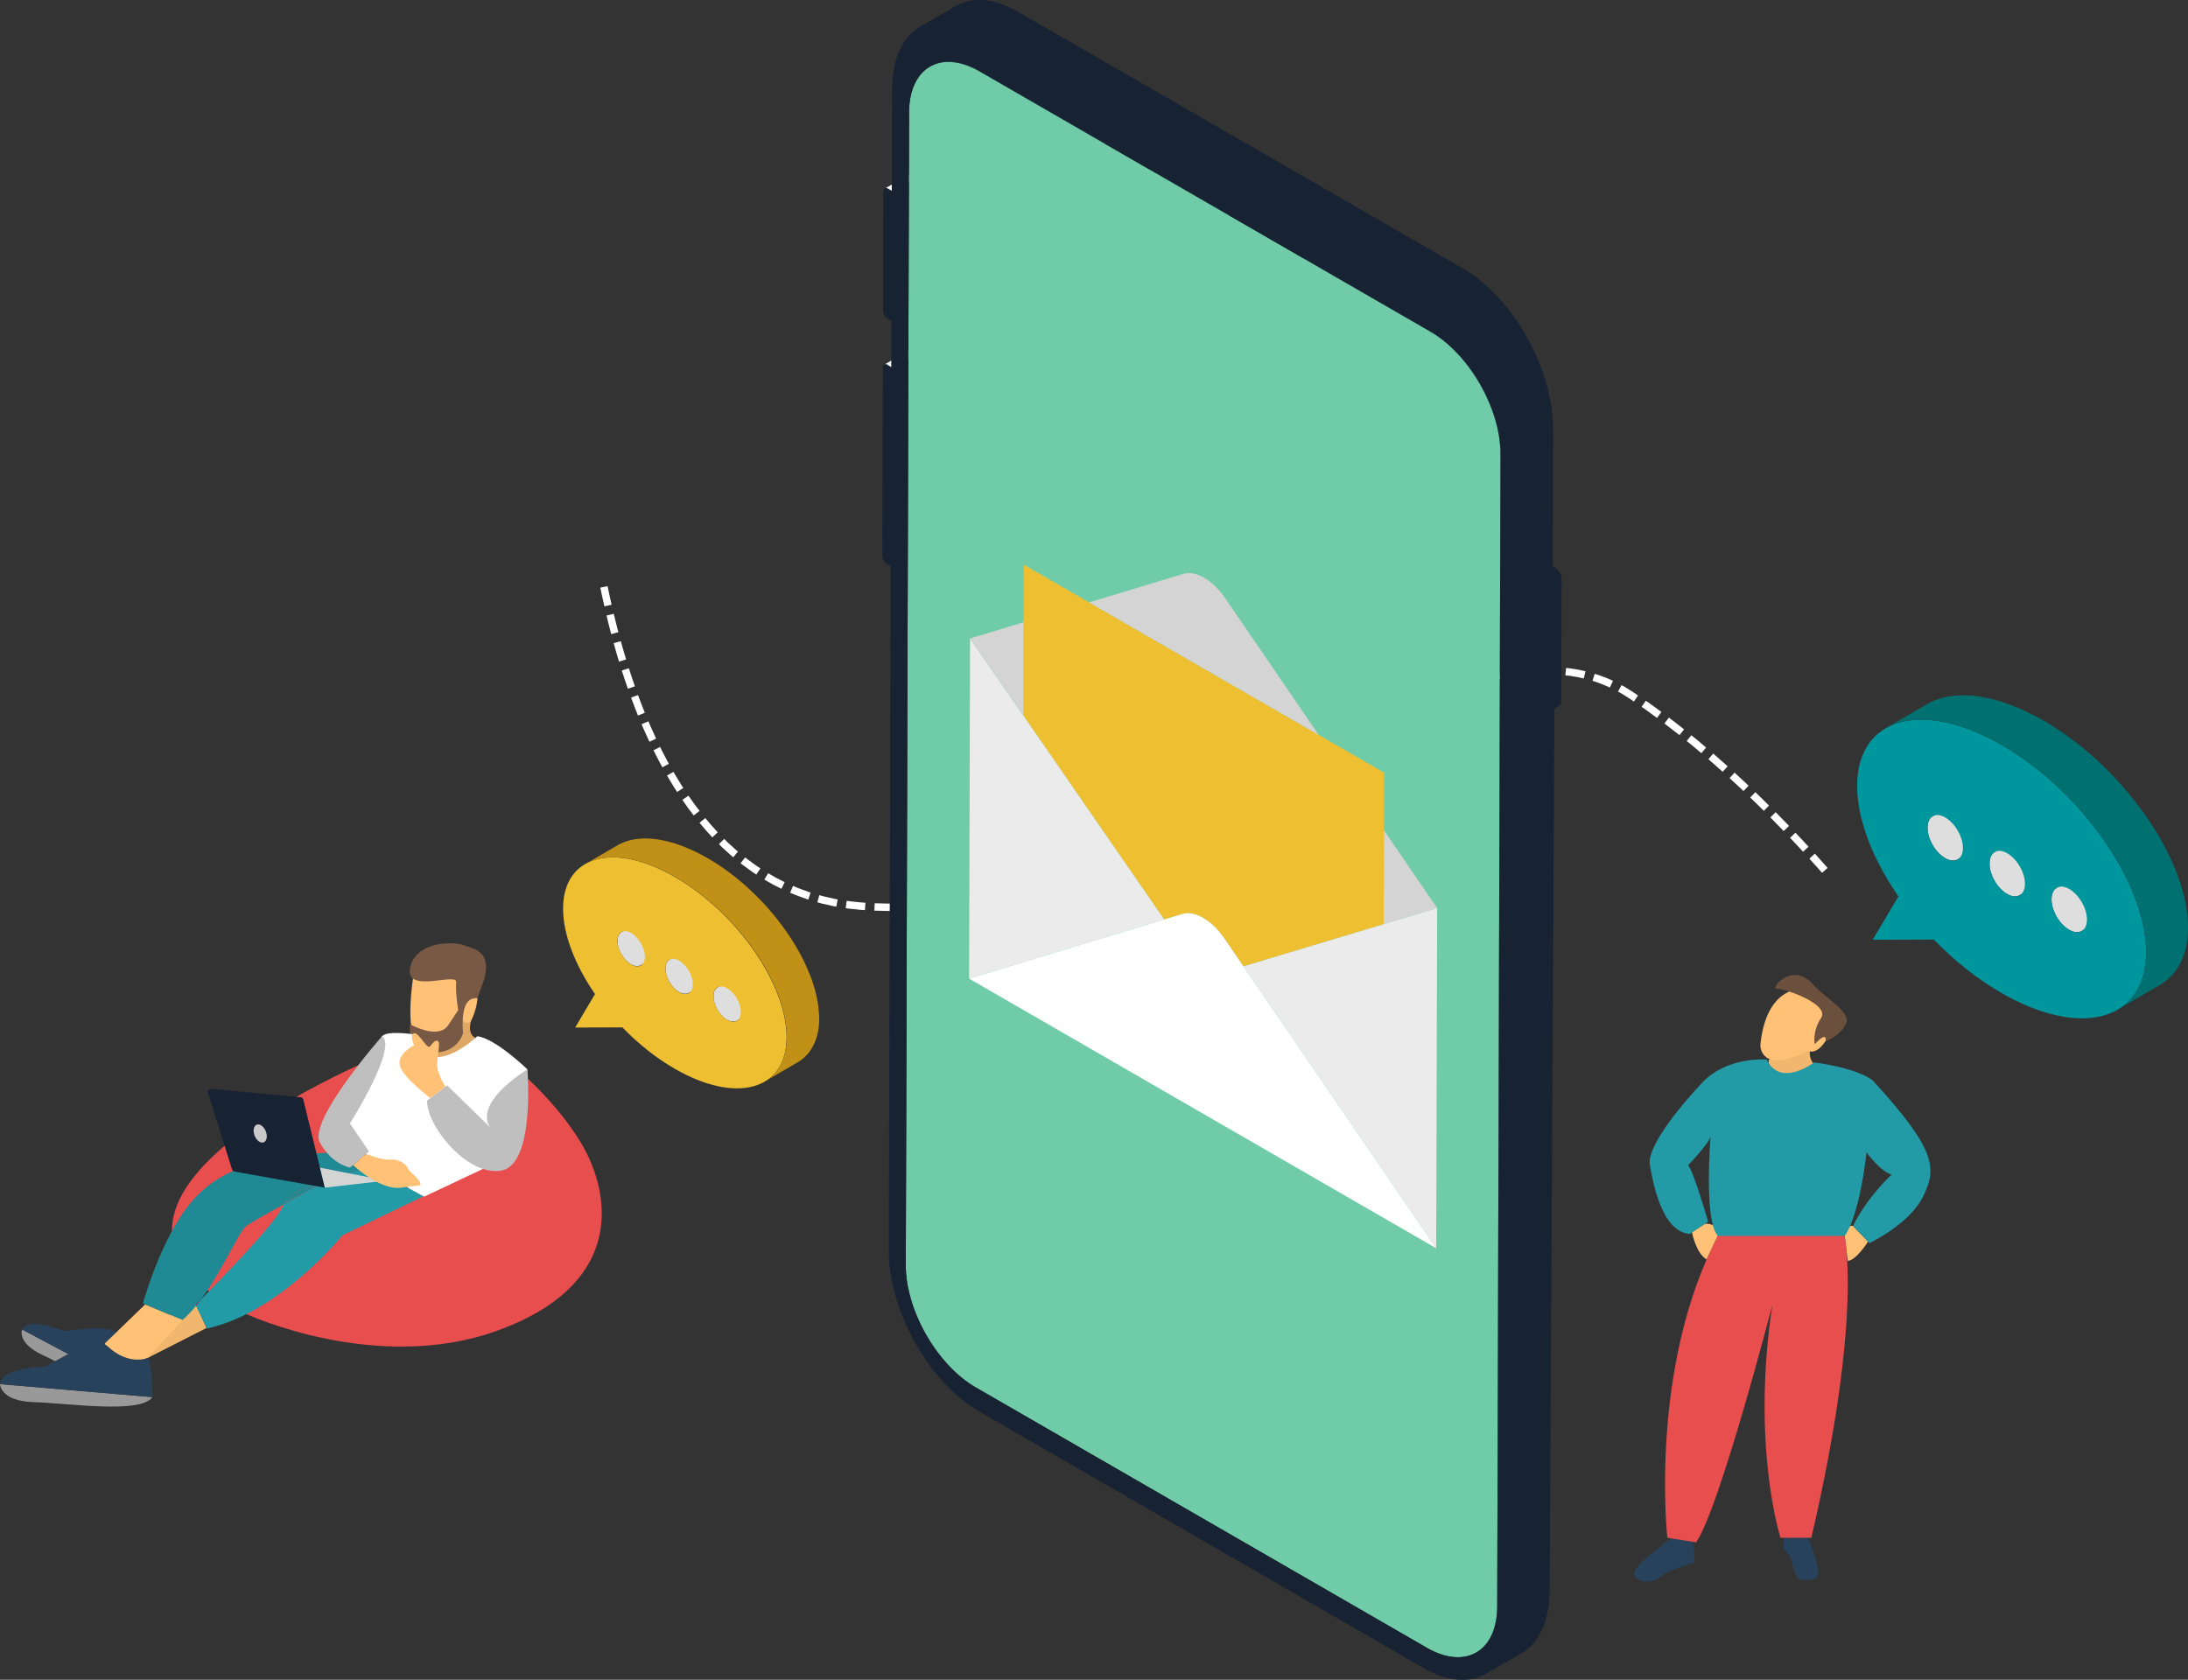<svg xmlns="http://www.w3.org/2000/svg" id="_レイヤー_2" data-name="レイヤー 2" viewBox="0 0 700.45 537.88"><rect x="0" y="0" width="700.45" height="537.88" fill="#333333" stroke="none"/><defs><clipPath id="clippath"><path d="M319.22 434.53c1.47 1.2 3 2.27 4.56 3.17l-11.36 6.6c-1.56-.9-3.09-1.97-4.56-3.17 3.79-2.2 7.57-4.4 11.36-6.6Z" class="cls-8"/></clipPath><clipPath id="clippath-1"><path d="M301.33 398.5c-.04 12.65 7.64 27.66 17.89 36.03-3.79 2.2-7.57 4.4-11.36 6.6-10.25-8.37-17.93-23.38-17.89-36.03 3.41-1.98 7.95-4.62 11.36-6.6Z" class="cls-8"/></clipPath><clipPath id="clippath-2"><path d="m483.99 522.53-11.36 6.6c-4.09 2.38-9.72 2.05-15.93-1.53l11.36-6.6c6.21 3.59 11.84 3.91 15.93 1.53Z" class="cls-8"/></clipPath><clipPath id="clippath-3"><path d="m483.99 522.53-11.36 6.6c4.1-2.38 6.65-7.48 6.67-14.72l11.36-6.6c-.02 7.24-2.57 12.34-6.67 14.72Z" class="cls-8"/></clipPath><clipPath id="clippath-4"><path d="M309.08 14.74c-4.12 2.37-6.68 7.48-6.71 14.75l-11.36 6.6c.02-7.27 2.58-12.38 6.71-14.75 3.41-1.98 7.95-4.62 11.36-6.6Z" class="cls-8"/></clipPath><clipPath id="clippath-5"><path d="m297.69 21.36 11.36-6.6c4.09-2.38 9.72-2.05 15.93 1.53l-11.36 6.6c-6.21-3.59-11.84-3.91-15.93-1.53Z" class="cls-8"/></clipPath><clipPath id="clippath-6"><path d="m353.5 45.92 11.36-6.6c.53.3 10.52 6.07 14.45 8.34l-11.36 6.6c-3.93-2.27-13.92-8.04-14.45-8.34Z" class="cls-8"/></clipPath><clipPath id="clippath-7"><path d="m393.46 68.99 11.36-6.6c3.98 2.3 22.66 13.08 23.64 13.65l-11.36 6.6c-.98-.57-19.66-11.35-23.64-13.65Z" class="cls-8"/></clipPath><clipPath id="clippath-8"><path d="m457.9 106.2 11.36-6.6c12.44 7.18 22.49 24.73 22.45 39.2l-11.36 6.6c.04-14.47-10.01-32.02-22.45-39.2Z" class="cls-8"/></clipPath><style>.cls-6,.cls-8{fill:none}.cls-12{fill:#9ff5ec}.cls-13{fill:#6ea8a2}.cls-14{fill:#fff}.cls-15{fill:#3d3d3d}.cls-16{fill:#7ec2bb}.cls-17{fill:#95e6dd}.cls-18{fill:#7bbdb6}.cls-21{fill:#bfbfbf}.cls-22{fill:#5a8a85}.cls-23{fill:#78b8b1}.cls-24{fill:#679e99}.cls-25{fill:#29425c}.cls-27{fill:#81c7c0}.cls-28{fill:#8bd6cf}.cls-30{fill:#efbf32}.cls-31{fill:#9cf0e7}.cls-33{fill:#bbfff8}.cls-34{fill:#92e0d8}.cls-35{fill:#a3faf1}.cls-36{fill:#dedede}.cls-37{fill:#8fdbd4}.cls-39{fill:#172233}.cls-40{fill:#85ccc5}.cls-42{fill:#a6fff6}.cls-45{fill:#d4d4d4}.cls-46{fill:#74b3ac}.cls-47{fill:#1f8a94}.cls-48{fill:#ffc175}.cls-49{fill:#60948f}.cls-50{fill:#239ba6}.cls-51{fill:#5d8f8a}.cls-52{fill:#b8fff8}.cls-53{fill:#2b2b2b}.cls-54{fill:#71ada7}.cls-6{isolation:isolate}.cls-56{fill:#ebebeb}.cls-57{fill:#8fdcd4}.cls-58{fill:#b5fff8}.cls-59{fill:#568580}.cls-60{fill:#353535}.cls-61{fill:#999}.cls-62{fill:#ff0080}.cls-64{fill:#1f1f1f}.cls-66{fill:#649994}.cls-67{fill:#b1fff7}.cls-68{fill:#88d1ca}.cls-69{fill:#f2b76f}.cls-70{fill:#f2f2f2}.cls-71{fill:#e94e4e}.cls-72{fill:#6aa39d}.cls-73{fill:#99ebe2}</style></defs><g id="_饑1" data-name="ﾑ饑1"><path d="m195.8 193.63-2.31.53c-.22-1-.46-1.99-.67-2.99l-.64-3 2.32-.48.63 2.98c.21.99.45 1.98.67 2.97ZM197.96 202.44l-2.29.6-.77-2.97-.73-2.98 2.31-.55.72 2.95.76 2.95zM200.44 211.15l-2.27.69-.88-2.94-.83-2.96 2.28-.63.83 2.93.87 2.91zM203.25 219.76l-2.24.78-1-2.91c-.34-.97-.63-1.95-.95-2.92l2.26-.72c.31.96.61 1.93.94 2.89l.99 2.88ZM206.44 228.23l-2.2.89c-.75-1.91-1.52-3.81-2.21-5.74l2.22-.82c.68 1.91 1.44 3.78 2.18 5.67ZM210.05 236.51l-2.15 1.01c-.43-.93-.85-1.87-1.27-2.8l-.63-1.4-.6-1.42 2.18-.93.59 1.4.62 1.38c.42.92.83 1.85 1.25 2.76ZM214.14 244.56l-2.08 1.14-.38-.67-.36-.68-.71-1.37c-.47-.91-.96-1.82-1.4-2.75l2.12-1.05c.43.92.91 1.81 1.37 2.7l.7 1.34.35.67.37.66ZM218.76 252.31l-1.99 1.29-.84-1.29-.8-1.32c-.53-.88-1.08-1.75-1.59-2.65l2.05-1.19c.5.88 1.04 1.73 1.56 2.6l.78 1.3.83 1.27ZM223.95 259.66l-1.87 1.45-.94-1.23-.47-.61c-.16-.2-.3-.42-.45-.63l-1.78-2.52 1.96-1.34 1.74 2.47c.15.2.29.41.44.61l.46.6.92 1.2ZM229.77 266.5l-1.73 1.62-2.09-2.29c-.68-.77-1.33-1.58-2-2.37l1.83-1.51c.65.77 1.28 1.55 1.95 2.31l2.03 2.23ZM236.26 272.69l-1.53 1.81c-.41-.32-.78-.67-1.17-1.02l-1.15-1.04c-.38-.35-.77-.69-1.15-1.04l-1.1-1.1 1.67-1.68 1.07 1.07 1.11 1.01 1.11 1.01c.37.34.74.68 1.13.99ZM243.43 278.05l-1.3 1.98-1.3-.85c-.43-.29-.84-.61-1.26-.91l-1.25-.92c-.41-.31-.85-.6-1.24-.94l1.46-1.86c.38.33.8.6 1.2.91l1.21.89c.41.29.8.6 1.22.88l1.26.82ZM251.2 282.46l-1.03 2.13c-.93-.47-1.86-.92-2.78-1.4l-2.7-1.55 1.22-2.03 2.6 1.5c.89.46 1.79.9 2.68 1.35ZM259.49 285.81l-.73 2.25c-1.95-.71-3.92-1.35-5.81-2.21l.93-2.18c1.82.84 3.73 1.45 5.61 2.14ZM268.16 287.98l-.43 2.33c-.26-.04-.51-.08-.77-.13l-.76-.17-1.52-.34-1.52-.34c-.25-.05-.5-.12-.75-.2l-.75-.22.63-2.28.72.21c.24.07.48.14.73.19l1.47.33 1.47.33.73.17c.25.05.49.08.74.12ZM277.05 289.07l-.16 2.36c-1.03-.04-2.06-.16-3.08-.27l-1.54-.16-.77-.08c-.26-.02-.51-.08-.77-.12l.33-2.35c.25.04.49.09.74.11l.75.08 1.5.16c1 .1 1.99.23 3 .26ZM286.06 289.31l.03 2.37c-.51 0-1.03.03-1.54.02l-1.54-.03c-1.03-.03-2.06-.02-3.09-.07l.09-2.37c1.01.05 2.02.04 3.03.07l1.51.03c.5.01 1.01-.01 1.51-.02ZM295.07 288.89l.19 2.36c-.51.04-1.02.09-1.54.13l-1.54.08c-1.03.05-2.05.12-3.08.16l-.08-2.37c1.01-.04 2.02-.1 3.02-.16l1.51-.08c.5-.04 1.01-.09 1.51-.13ZM304.03 287.85l.35 2.35-1.53.23-1.53.19-3.06.36-.24-2.35 3.01-.37 1.5-.18 1.5-.23zM312.93 286.27l.48 2.32-1.51.32-1.51.28-3.03.55-.4-2.34 2.99-.54 1.49-.28 1.49-.31zM321.73 284.2l.6 2.29-1.49.39c-.5.13-1 .24-1.5.36l-2.99.72-.52-2.31 2.95-.71c.49-.12.99-.23 1.48-.36l1.47-.39ZM330.42 281.7l.71 2.27-1.47.46-1.47.43-2.95.86-.64-2.29 2.92-.84 1.45-.43 1.45-.46zM339.02 278.83l.79 2.24-1.44.52-1.46.49-2.91.98-.74-2.25 2.88-.97 1.44-.49 1.44-.52zM347.5 275.65l.87 2.2-1.42.57-1.44.54-2.87 1.09-.82-2.22 2.84-1.08 1.43-.54 1.41-.56zM355.89 272.19l.93 2.18c-.94.41-1.88.8-2.83 1.19l-2.83 1.18-.89-2.2 2.81-1.17c.94-.39 1.88-.78 2.81-1.19ZM364.18 268.51l.99 2.15c-.93.43-1.86.84-2.79 1.26-.93.42-1.86.84-2.8 1.25l-.95-2.17c.93-.4 1.85-.83 2.78-1.24.93-.42 1.86-.82 2.78-1.26ZM372.4 264.65l1.03 2.13c-1.84.89-3.69 1.76-5.54 2.63l-1-2.15c1.84-.86 3.68-1.73 5.51-2.62ZM380.55 260.63l1.06 2.12c-1.83.91-3.65 1.83-5.49 2.72l-1.04-2.13c1.83-.89 3.65-1.8 5.47-2.71ZM388.65 256.5l1.09 2.1c-1.82.93-3.63 1.87-5.45 2.79l-1.07-2.11c1.82-.92 3.62-1.86 5.43-2.78ZM396.71 252.28l1.11 2.1-5.42 2.84-1.1-2.1 5.41-2.84zM404.76 248.02l1.11 2.09-5.4 2.87-1.11-2.1 5.4-2.86zM407.406 246.59l5.396-2.866 1.111 2.093-5.396 2.866zM420.85 239.49l1.1 2.1-5.4 2.85-1.11-2.1 5.41-2.85zM428.96 235.3l1.08 2.11c-1.81.93-3.62 1.86-5.43 2.8l-1.09-2.1c1.81-.94 3.63-1.87 5.44-2.81ZM437.12 231.22l1.04 2.13c-1.83.89-3.65 1.8-5.46 2.71l-1.07-2.12c1.82-.92 3.65-1.83 5.49-2.72ZM445.38 227.31l.99 2.15c-1.85.83-3.68 1.72-5.52 2.58l-1.02-2.14c1.85-.87 3.69-1.76 5.56-2.6ZM453.76 223.63l.91 2.19c-.93.4-1.87.78-2.8 1.18l-2.79 1.22-.96-2.16 2.81-1.24c.94-.41 1.89-.8 2.83-1.2ZM462.29 220.29l.81 2.23c-1.9.71-3.8 1.41-5.67 2.18l-.88-2.2c1.9-.78 3.82-1.49 5.74-2.21ZM471.01 217.42l.67 2.27c-.97.28-1.94.56-2.9.89-.96.32-1.93.61-2.88.95l-.77-2.24c.97-.34 1.95-.64 2.93-.96.97-.33 1.96-.61 2.95-.9ZM479.93 215.17l.48 2.32c-1.97.42-3.93.87-5.88 1.4l-.61-2.29c1.99-.54 4-1 6.02-1.43ZM489.07 213.81l.21 2.36c-1 .11-2 .2-2.99.33l-2.98.45-.4-2.34 3.07-.46c1.03-.13 2.06-.23 3.09-.34ZM498.34 213.63l-.13 2.37c-1.99-.12-3.99-.11-5.99-.02l-.11-2.37c2.07-.09 4.16-.1 6.23.02ZM507.56 214.95l-.55 2.3-1.46-.33c-.24-.05-.48-.12-.73-.15l-.74-.12c-.98-.15-1.96-.35-2.96-.42l.26-2.36c1.04.08 2.07.28 3.1.44l.77.12c.26.04.51.11.77.16l1.53.34ZM516.37 218l-.99 2.15c-.91-.39-1.8-.84-2.74-1.16-.94-.33-1.85-.72-2.82-.97l.7-2.26c1.01.27 1.98.67 2.97 1.02.99.33 1.93.8 2.89 1.22ZM524.4 222.68l-1.33 1.96-1.25-.86c-.42-.29-.84-.53-1.26-.8l-1.27-.79-.32-.2-.33-.18-.66-.35 1.13-2.08.69.37c.11.06.23.12.34.19l.33.21 1.33.83c.44.28.9.54 1.32.84l1.27.87ZM531.87 227.98l-1.41 1.9-2.46-1.79-1.22-.9-1.26-.86 1.36-1.94 1.27.87 1.24.9 2.48 1.82zM539.13 233.54l-1.48 1.85c-1.59-1.26-3.21-2.49-4.81-3.73l1.43-1.89c1.62 1.26 3.25 2.49 4.85 3.77ZM546.18 239.36l-1.53 1.81-2.32-1.98-2.36-1.92 1.49-1.84 2.39 1.94 2.33 1.99zM553.07 245.37l-1.59 1.76c-1.52-1.34-3.03-2.7-4.56-4.04l1.55-1.79c1.54 1.34 3.06 2.71 4.6 4.07ZM559.77 251.58l-1.63 1.72-1.1-1.06-1.12-1.03-2.23-2.07 1.6-1.74 2.25 2.08 1.13 1.04 1.1 1.06zM566.32 257.95l-1.67 1.68c-1.45-1.42-2.87-2.88-4.35-4.27l1.65-1.7c1.49 1.4 2.92 2.86 4.38 4.3ZM572.72 264.47l-1.71 1.64c-1.41-1.47-2.84-2.91-4.25-4.37l1.69-1.67c1.43 1.47 2.86 2.92 4.28 4.39ZM578.97 271.13l-1.74 1.6-2.07-2.24c-.69-.75-1.4-1.48-2.09-2.22l1.72-1.63c.7.74 1.41 1.48 2.1 2.23l2.08 2.25ZM585.08 277.91l-1.77 1.57-4.07-4.55 1.76-1.59 4.08 4.57z" class="cls-14"/><g class="cls-6" style="clip-path:url(#clippath);fill:none"><path d="M307.38 440.72c.33.28.66.55.99.81l11.36-6.6c-.33-.26-.66-.53-.99-.81l-11.36 6.6Z"/><path d="M308.37 441.53c.32.26.65.5.98.75l11.36-6.6c-.33-.24-.65-.49-.98-.75l-11.36 6.6Z"/><path d="M309.35 442.28c.32.24.64.47.97.69l11.36-6.6c-.33-.22-.65-.45-.97-.69l-11.36 6.6ZM310.32 442.97c.31.21.63.42.94.62l11.36-6.6c-.32-.2-.63-.41-.94-.62l-11.36 6.6Z"/><path d="M311.26 443.59c.31.2.63.39.94.58l11.36-6.6c-.32-.19-.63-.38-.94-.58l-11.36 6.6ZM312.2 444.17c.07.04.15.09.22.13l11.36-6.6c-.07-.04-.15-.08-.22-.13l-11.36 6.6Z"/></g><g class="cls-6" style="clip-path:url(#clippath-1);fill:none"><path d="M289.97 405.1c0 .35 0 .69.01 1.04l11.36-6.6c-.01-.35-.02-.7-.01-1.04l-11.36 6.6ZM289.99 406.14c.01.37.03.74.05 1.12l11.36-6.6c-.02-.37-.04-.75-.05-1.12l-11.36 6.6Z"/><path d="M290.04 407.25c.02.37.05.75.09 1.12l11.36-6.6c-.04-.38-.07-.75-.09-1.12l-11.36 6.6ZM290.13 408.38c.04.38.08.75.13 1.13l11.36-6.6c-.05-.38-.09-.75-.13-1.13l-11.36 6.6Z"/><path d="M290.25 409.5c.05.38.1.77.16 1.16l11.36-6.6c-.06-.39-.12-.77-.16-1.16l-11.36 6.6ZM290.42 410.66c.06.39.13.78.2 1.16l11.36-6.6c-.07-.39-.14-.78-.2-1.16l-11.36 6.6ZM290.62 411.83c.07.4.16.8.24 1.2l11.36-6.6c-.09-.4-.17-.8-.24-1.2l-11.36 6.6ZM290.86 413.03c.09.4.18.8.28 1.2l11.36-6.6c-.1-.4-.19-.8-.28-1.2l-11.36 6.6ZM291.14 414.23c.1.41.21.81.32 1.22l11.36-6.6c-.11-.41-.22-.81-.32-1.22l-11.36 6.6Z"/><path d="M291.46 415.45c.11.4.23.81.35 1.21l11.36-6.6c-.12-.4-.24-.81-.35-1.21l-11.36 6.6ZM291.82 416.66c.12.4.25.79.38 1.19l11.36-6.6c-.13-.4-.26-.79-.38-1.19l-11.36 6.6ZM292.2 417.85c.13.39.27.78.41 1.16l11.36-6.6c-.14-.39-.28-.78-.41-1.16l-11.36 6.6Z"/><path d="M292.6 419.01c.14.38.28.75.42 1.12l11.36-6.6c-.15-.37-.29-.75-.42-1.12l-11.36 6.6ZM293.03 420.14c.14.37.29.74.45 1.11l11.36-6.6-.45-1.11-11.36 6.6Z"/><path d="M293.47 421.25c.15.36.31.73.47 1.09l11.36-6.6c-.16-.36-.31-.72-.47-1.09l-11.36 6.6Z"/><path d="M293.94 422.33c.16.37.33.74.51 1.11l11.36-6.6-.51-1.11-11.36 6.6Z" class="cls-64"/><path d="M294.45 423.45c.19.4.38.79.57 1.18l11.36-6.6c-.2-.39-.39-.79-.57-1.18l-11.36 6.6Z" class="cls-53"/><path d="M295.02 424.63c.23.46.47.93.72 1.39l11.36-6.6c-.25-.46-.48-.92-.72-1.39l-11.36 6.6Z" class="cls-60"/><path d="M295.73 426.02c.37.69.76 1.38 1.16 2.06l11.36-6.6c-.4-.68-.79-1.36-1.16-2.06l-11.36 6.6Z" class="cls-15"/><path d="M296.89 428.07c.52.88 1.07 1.75 1.64 2.61l11.36-6.6c-.57-.85-1.12-1.72-1.64-2.61l-11.36 6.6Z" style="fill:#444"/><path d="M298.53 430.68c.46.69.93 1.36 1.42 2.02l11.36-6.6c-.49-.66-.96-1.33-1.42-2.02l-11.36 6.6Z" class="cls-15"/><path d="M299.95 432.7c.32.44.65.87.99 1.3l11.36-6.6c-.34-.43-.67-.86-.99-1.3l-11.36 6.6Z" class="cls-60"/><path d="m300.94 434 .87 1.08 11.36-6.6c-.3-.35-.59-.71-.87-1.08l-11.36 6.6Z" class="cls-53"/><path d="M301.81 435.08c.28.34.57.68.86 1.01l11.36-6.6c-.29-.33-.58-.67-.86-1.01l-11.36 6.6Z" class="cls-64"/><path d="M302.68 436.09c.29.33.58.65.87.96l11.36-6.6-.87-.96-11.36 6.6ZM303.55 437.05c.3.33.61.65.92.96l11.36-6.6c-.31-.31-.61-.63-.92-.96l-11.36 6.6ZM304.46 438.02c.31.32.63.63.94.93l11.36-6.6c-.32-.3-.63-.62-.94-.93l-11.36 6.6ZM305.41 438.95c.32.31.65.61.98.91l11.36-6.6c-.33-.3-.66-.6-.98-.91l-11.36 6.6Z"/><path d="M306.39 439.86c.33.29.66.58.99.86l11.36-6.6c-.33-.28-.66-.57-.99-.86l-11.36 6.6Z"/><path d="M307.38 440.72c.33.28.66.55.99.81l11.36-6.6c-.33-.26-.66-.53-.99-.81l-11.36 6.6Z"/></g><path d="m312.42 444.3 144.29 83.3 11.35-6.6-144.28-83.3-11.36 6.6z"/><g class="cls-6" style="clip-path:url(#clippath-2);fill:none"><path d="M456.71 527.6c.24.14.47.27.71.4l11.36-6.6c-.24-.13-.47-.26-.71-.4l-11.36 6.6Z"/><path d="M457.41 528c.31.17.61.32.91.47l11.36-6.6c-.3-.15-.61-.31-.91-.47l-11.36 6.6Z"/><path d="M458.32 528.47c.3.15.6.29.9.43l11.36-6.6c-.3-.13-.6-.28-.9-.43l-11.36 6.6Z"/><path d="M459.23 528.89c.3.13.6.26.89.38l11.36-6.6c-.3-.12-.59-.24-.89-.38l-11.36 6.6Z"/><path d="M460.12 529.27c.3.12.6.23.9.34l11.36-6.6c-.3-.1-.6-.22-.9-.34l-11.36 6.6Z"/><path d="M461.02 529.61c.3.11.6.2.89.29l11.36-6.6c-.3-.09-.59-.19-.89-.29l-11.36 6.6ZM461.91 529.9c.31.09.62.18.92.25l11.36-6.6c-.3-.08-.61-.16-.92-.25l-11.36 6.6ZM462.83 530.16c.31.08.61.14.92.2l11.36-6.6c-.3-.06-.61-.13-.92-.2l-11.36 6.6Z"/><path d="M463.75 530.36c.33.06.65.12.98.16l11.36-6.6c-.32-.04-.65-.1-.98-.16l-11.36 6.6Z"/><path d="M464.73 530.52c.33.04.66.08.99.1l11.36-6.6c-.33-.02-.66-.06-.99-.1l-11.36 6.6Z"/><path d="M465.72 530.62c.36.02.71.04 1.06.03l11.36-6.6c-.35 0-.7-.01-1.06-.03l-11.36 6.6ZM466.78 530.66c.39 0 .78-.02 1.16-.06l11.36-6.6c-.38.03-.77.05-1.16.06l-11.36 6.6Z"/><path d="M467.94 530.6c.44-.04.87-.1 1.29-.19l11.36-6.6c-.42.08-.85.15-1.29.19l-11.36 6.6Z"/><path d="M469.23 530.41c.54-.11 1.07-.25 1.58-.44l11.36-6.6c-.51.18-1.04.33-1.58.44l-11.36 6.6ZM470.81 529.98c.64-.23 1.25-.51 1.83-.84l11.36-6.6c-.58.34-1.19.62-1.83.85l-11.36 6.6Z"/></g><g class="cls-6" style="clip-path:url(#clippath-3);fill:none"><path d="m479.3 514.48 11.36-6.6v-.07l-11.36 6.6v.07Z" class="cls-23"/><path d="m479.28 515.59 11.36-6.6c.02-.37.02-.74.03-1.11l-11.36 6.6c0 .38-.01.75-.03 1.11Z" class="cls-46"/><path d="m479.21 516.68 11.36-6.6c.03-.36.05-.72.07-1.09l-11.36 6.6c-.02.37-.04.73-.07 1.09Z" class="cls-54"/><path d="m479.09 517.79 11.36-6.6c.05-.36.08-.73.11-1.11l-11.36 6.6c-.03.38-.07.75-.11 1.11Z" class="cls-13"/><path d="m478.93 518.89 11.36-6.6c.06-.36.12-.73.16-1.1l-11.36 6.6c-.05.38-.1.74-.16 1.1Z" class="cls-72"/><path d="m478.7 520.01 11.36-6.6c.08-.37.16-.74.23-1.12l-11.36 6.6c-.07.38-.14.76-.23 1.12Z" class="cls-24"/><path d="m478.4 521.19 11.36-6.6c.11-.38.21-.77.31-1.18l-11.36 6.6c-.09.4-.19.8-.31 1.18Z" class="cls-66"/><path d="m477.99 522.41 11.36-6.6c.15-.39.28-.8.4-1.22l-11.36 6.6c-.12.42-.26.82-.4 1.22Z" class="cls-49"/><path d="m477.44 523.72 11.36-6.6c.2-.42.38-.86.55-1.31l-11.36 6.6c-.17.45-.35.89-.55 1.31Z" class="cls-51"/><path d="m476.57 525.29 11.36-6.6c.31-.49.6-1.01.87-1.57l-11.36 6.6c-.26.55-.55 1.08-.87 1.57Z" class="cls-22"/><path d="m472.64 529.13 11.36-6.6c1.55-.9 2.88-2.19 3.94-3.85l-11.36 6.6c-1.05 1.65-2.38 2.94-3.94 3.85Z" class="cls-59"/></g><path d="m295.51 110.24-.06-.03-.06-.03c-.02 0-.04-.02-.06-.03-.02 0-.04-.02-.06-.02-.02 0-.04-.01-.06-.02-.02 0-.04-.01-.06-.02-.02 0-.04-.01-.06-.01-.02 0-.05 0-.07-.01H294.8c-.03 0-.06 0-.09.01-.04 0-.07.02-.11.03-.04.02-.09.03-.13.06l-11.36 6.6s.08-.04.13-.06c.03-.01.07-.02.11-.03.03 0 .06-.01.09-.01H283.66c.02 0 .04 0 .07.01.02 0 .04 0 .06.01.02 0 .04.01.06.02.02 0 .04.01.06.02.02 0 .04.02.06.02.02 0 .04.02.06.03l.06.03.06.03c.02 0 .03.02.05.03l11.36-6.6s-.03-.02-.05-.03Z" class="cls-14"/><path d="M295.8 110.77c-.43-.25-.82-.27-1.1-.11l-11.6 6.82c.28-.16.91-.36 1.34-.11l1.14.66 11.36-6.6-1.14-.66ZM295.67 53.82l-.06-.03-.06-.03c-.02 0-.04-.02-.06-.03-.02 0-.04-.02-.06-.02-.02 0-.04-.01-.06-.02-.02 0-.04-.01-.06-.02-.02 0-.04-.01-.06-.01-.02 0-.05 0-.07-.01H294.96c-.03 0-.06 0-.09.01l-11.36 6.6s.06-.01.09-.01H283.82c.02 0 .05 0 .07.01.02 0 .04 0 .06.01.02 0 .04.01.06.02.02 0 .04.01.06.02.02 0 .04.02.06.02.02 0 .04.02.06.03l.06.03.06.03c.02 0 .03.02.05.03l11.36-6.6s-.03-.02-.05-.03Z" class="cls-14"/><path d="m283.53 60.78 11.36-6.6-.11.03c-.04.02-.09.03-.13.06l-11.36 6.6s.08-.04.13-.06c.03-.01.07-.02.11-.03Z" class="cls-14"/><path d="M295.72 54.39c-.43-.25-.82-.27-1.1-.11l-11.36 6.6c.28-.16.67-.14 1.1.11l1.14.66 11.36-6.6-1.14-.66Z" class="cls-14"/><path d="m289.97 405.1 11.36-6.6 1.05-369.01-11.36 6.6-1.05 369.01z"/><g class="cls-6" style="fill:none;clip-path:url(#clippath-4)"><path d="m293.75 25.21 11.36-6.6c1.05-1.65 2.38-2.94 3.94-3.85l-11.36 6.6c-1.55.9-2.88 2.19-3.94 3.85Z"/><path d="m292.88 26.78 11.36-6.6c.26-.55.55-1.08.87-1.57l-11.36 6.6c-.31.49-.6 1.01-.87 1.57ZM292.33 28.09l11.36-6.6c.17-.46.35-.89.55-1.31l-11.36 6.6c-.2.42-.38.86-.55 1.31Z"/><path d="m291.92 29.3 11.36-6.6c.12-.42.26-.82.4-1.22l-11.36 6.6c-.15.39-.28.8-.4 1.22ZM291.62 30.48l11.36-6.6c.09-.4.19-.8.31-1.18l-11.36 6.6c-.11.38-.21.77-.31 1.18ZM291.39 31.61l11.36-6.6c.07-.38.14-.76.23-1.12l-11.36 6.6c-.08.37-.16.74-.23 1.12ZM291.23 32.71l11.36-6.6c.05-.38.1-.74.16-1.1l-11.36 6.6c-.06.36-.12.73-.17 1.1Z"/><path d="m291.11 33.82 11.36-6.6c.03-.38.07-.75.11-1.11l-11.36 6.6c-.05.36-.08.73-.11 1.11Z"/><path d="m291.04 34.91 11.36-6.6c.02-.37.04-.73.07-1.09l-11.36 6.6c-.03.36-.05.72-.07 1.09Z"/><path d="m291.02 36.02 11.36-6.6c0-.38.01-.75.03-1.12l-11.36 6.6c-.02.37-.02.74-.03 1.12Z"/><path d="m291.02 36.09 11.36-6.6v-.07l-11.36 6.6v.07Z"/></g><g class="cls-6" style="clip-path:url(#clippath-5);fill:none"><path d="M297.69 21.36c.58-.34 1.19-.62 1.83-.84l11.36-6.6c-.64.23-1.25.51-1.83.84l-11.36 6.6Z" class="cls-59"/><path d="M299.51 20.52c.51-.18 1.04-.33 1.58-.44l11.36-6.6c-.54.11-1.07.25-1.58.43l-11.36 6.6Z" class="cls-22"/><path d="M301.09 20.08c.42-.08.85-.15 1.29-.19l11.36-6.6c-.44.04-.87.1-1.29.19l-11.36 6.6Z" class="cls-51"/><path d="M302.38 19.89c.38-.04.77-.05 1.16-.06l11.36-6.6c-.39 0-.78.02-1.16.06l-11.36 6.6Z" class="cls-49"/><path d="M303.55 19.84c.35 0 .7.01 1.06.03l11.36-6.6c-.36-.02-.71-.04-1.06-.03l-11.36 6.6Z" class="cls-66"/><path d="M304.61 19.87c.33.02.66.06.99.1l11.36-6.6c-.33-.04-.66-.08-.99-.1l-11.36 6.6Z" class="cls-24"/><path d="M305.6 19.97c.32.04.65.1.98.16l11.36-6.6c-.33-.06-.65-.12-.98-.16l-11.36 6.6Z" class="cls-72"/><path d="M306.57 20.14c.3.06.61.13.92.2l11.36-6.6c-.31-.08-.61-.14-.92-.2l-11.36 6.6Z" class="cls-13"/><path d="M307.49 20.34c.3.08.61.16.92.25l11.36-6.6c-.31-.09-.62-.18-.92-.25l-11.36 6.6Z" class="cls-54"/><path d="M308.41 20.59c.3.09.59.19.89.29l11.36-6.6c-.3-.11-.6-.2-.89-.29l-11.36 6.6Z" class="cls-46"/><path d="M309.3 20.89c.3.1.6.22.9.34l11.36-6.6c-.3-.12-.6-.23-.9-.34l-11.36 6.6Z" class="cls-23"/><path d="M310.2 21.22c.3.12.59.24.89.38l11.36-6.6c-.3-.13-.6-.26-.89-.38l-11.36 6.6Z" class="cls-18"/><path d="M311.09 21.6c.3.13.6.28.9.42l11.36-6.6c-.3-.15-.6-.29-.9-.42l-11.36 6.6Z" class="cls-16"/><path d="M312 22.03c.3.15.61.31.91.47l11.36-6.6c-.31-.17-.61-.32-.91-.47L312 22.03Z" class="cls-27"/><path d="M312.91 22.5c.24.13.47.26.71.4l11.36-6.6c-.24-.14-.47-.27-.71-.4l-11.36 6.6Z" class="cls-40"/></g><path d="m313.62 22.89 22.3 12.88 11.36-6.6-22.31-12.88-11.35 6.6z" class="cls-57"/><path d="m335.92 35.77 17.58 10.15 11.36-6.6-17.58-10.15-11.36 6.6z" class="cls-57"/><g class="cls-6"><path d="M353.5 45.92c.53.3 10.52 6.07 14.45 8.34l11.36-6.6c-3.93-2.27-13.92-8.04-14.45-8.34l-11.36 6.6Z" class="cls-40" style="clip-path:url(#clippath-6);fill:none"/></g><path d="m479.3 514.41 11.36-6.6 1.05-369.01-11.36 6.6-1.05 369.01z" style="fill:#80c5be"/><path d="m367.95 54.26 25.51 14.73 11.36-6.6-25.51-14.73-11.36 6.6z" class="cls-57"/><g class="cls-6"><path d="M393.46 68.99c3.98 2.3 22.66 13.08 23.64 13.65l11.36-6.6c-.98-.57-19.66-11.35-23.64-13.65l-11.36 6.6Z" class="cls-40" style="clip-path:url(#clippath-7);fill:none"/></g><path d="m417.1 82.64 18.22 10.52 11.36-6.6-18.22-10.52-11.36 6.6z" class="cls-57"/><path d="m435.32 93.16 22.58 13.04 11.36-6.6-22.58-13.04-11.36 6.6z" class="cls-57"/><g class="cls-6" style="clip-path:url(#clippath-8);fill:none"><path d="M457.9 106.2c.07.04.15.08.22.13l11.36-6.6c-.07-.04-.15-.09-.22-.13l-11.36 6.6Z" class="cls-40"/><path d="M458.12 106.32c.32.19.63.38.94.58l11.36-6.6c-.31-.2-.63-.39-.94-.58l-11.36 6.6Z" class="cls-68"/><path d="M459.06 106.9c.32.2.63.41.94.62l11.36-6.6c-.31-.21-.63-.42-.94-.62l-11.36 6.6Z" class="cls-28"/><path d="M460.01 107.53c.33.22.65.45.97.69l11.36-6.6c-.32-.24-.64-.47-.97-.69l-11.36 6.6Z" class="cls-37"/><path d="M460.98 108.21c.33.24.65.49.98.74l11.36-6.6c-.32-.26-.65-.5-.98-.75l-11.36 6.6Z" class="cls-34"/><path d="M461.95 108.96c.33.26.66.53.99.81l11.36-6.6c-.33-.28-.66-.55-.99-.81l-11.36 6.6Z" class="cls-17"/><path d="M462.94 109.77c.33.28.66.57.99.86l11.36-6.6c-.33-.29-.66-.58-.99-.86l-11.36 6.6Z" class="cls-73"/><path d="M463.94 110.63c.33.3.66.6.98.91l11.36-6.6c-.32-.31-.65-.61-.98-.91l-11.36 6.6Z" class="cls-31"/><path d="M464.92 111.55c.32.3.63.62.94.93l11.36-6.6c-.31-.32-.62-.63-.94-.93l-11.36 6.6Z" class="cls-12"/><path d="M465.86 112.48c.31.31.61.63.92.96l11.36-6.6c-.3-.33-.61-.65-.92-.96l-11.36 6.6Z" class="cls-35"/><path d="m466.77 113.44.87.96 11.36-6.6c-.29-.33-.58-.65-.87-.96l-11.36 6.6Z" class="cls-42"/><path d="M467.65 114.4c.29.33.58.67.86 1.01l11.36-6.6c-.28-.34-.57-.68-.86-1.01l-11.36 6.6Z" class="cls-67"/><path d="M468.51 115.41c.29.35.59.71.87 1.08l11.36-6.6-.87-1.08-11.36 6.6Z" class="cls-58"/><path d="M469.38 116.49c.34.43.67.86.99 1.3l11.36-6.6c-.32-.44-.65-.87-.99-1.3l-11.36 6.6Z" class="cls-52"/><path d="M470.37 117.79c.49.66.96 1.33 1.42 2.02l11.36-6.6c-.46-.69-.93-1.36-1.42-2.02l-11.36 6.6Z" class="cls-33"/><path d="M471.79 119.82c.57.85 1.12 1.72 1.64 2.6l11.36-6.6c-.52-.88-1.07-1.75-1.64-2.6l-11.36 6.6Z" style="fill:#befff8"/><path d="M473.43 122.42c.4.68.79 1.36 1.16 2.06l11.36-6.6c-.37-.69-.76-1.38-1.16-2.06l-11.36 6.6Z" class="cls-33"/><path d="M474.59 124.48c.25.46.48.92.72 1.39l11.36-6.6c-.23-.46-.47-.93-.72-1.39l-11.36 6.6Z" class="cls-52"/><path d="M475.3 125.86c.2.39.39.79.57 1.18l11.36-6.6c-.19-.4-.38-.79-.57-1.18l-11.36 6.6Z" class="cls-58"/><path d="m475.87 127.05.51 1.11 11.36-6.6c-.16-.37-.33-.74-.51-1.11l-11.36 6.6Z" class="cls-67"/><path d="M476.38 128.16c.16.36.31.72.47 1.09l11.36-6.6c-.15-.36-.31-.73-.47-1.09l-11.36 6.6Z" class="cls-42"/><path d="m476.85 129.25.45 1.11 11.36-6.6c-.14-.37-.29-.74-.45-1.11l-11.36 6.6Z" class="cls-35"/><path d="M477.29 130.36c.15.37.29.75.42 1.12l11.36-6.6c-.14-.38-.28-.75-.42-1.12l-11.36 6.6Z" class="cls-12"/><path d="M477.72 131.48c.14.39.28.78.41 1.16l11.36-6.6c-.13-.39-.27-.78-.41-1.16l-11.36 6.6Z" class="cls-31"/><path d="M478.12 132.64c.13.4.26.79.38 1.19l11.36-6.6c-.12-.4-.25-.79-.38-1.19l-11.36 6.6Z" class="cls-73"/><path d="M478.5 133.83c.12.4.24.81.35 1.21l11.36-6.6c-.11-.4-.23-.81-.35-1.21l-11.36 6.6Z" class="cls-17"/><path d="M478.86 135.04c.11.41.22.81.32 1.22l11.36-6.6c-.1-.41-.21-.81-.32-1.22l-11.36 6.6Z" class="cls-34"/><path d="M479.18 136.26c.1.4.19.8.28 1.21l11.36-6.6c-.09-.4-.18-.8-.28-1.21l-11.36 6.6Z" class="cls-37"/><path d="M479.46 137.47c.09.4.17.8.24 1.2l11.36-6.6-.24-1.2-11.36 6.6Z" class="cls-28"/><path d="M479.7 138.67c.07.39.14.78.2 1.17l11.36-6.6c-.06-.39-.13-.78-.2-1.17l-11.36 6.6Z" class="cls-68"/><path d="M479.9 139.83c.06.39.12.77.16 1.16l11.36-6.6c-.05-.38-.1-.77-.16-1.16l-11.36 6.6Z" class="cls-40"/><path d="M480.07 140.99c.05.38.09.75.13 1.13l11.36-6.6c-.04-.38-.08-.75-.13-1.13l-11.36 6.6Z" class="cls-27"/><path d="M480.19 142.12c.04.38.07.75.09 1.12l11.36-6.6c-.02-.37-.05-.75-.09-1.12l-11.36 6.6Z" class="cls-16"/><path d="M480.28 143.24c.02.37.04.75.05 1.12l11.36-6.6c-.01-.37-.03-.74-.05-1.12l-11.36 6.6Z" class="cls-18"/><path d="M480.34 144.36c.01.35.02.7.01 1.04l11.36-6.6c0-.35 0-.69-.01-1.04l-11.36 6.6Z" class="cls-23"/></g><path d="m457.9 106.2-22.58-13.04-18.22-10.52c-.98-.57-19.66-11.35-23.64-13.65l-25.51-14.73c-3.93-2.27-13.92-8.04-14.45-8.34l-17.58-10.15-22.3-12.88c-12.44-7.18-22.56-1.28-22.6 13.2l-1.05 369.01c-.04 14.47 10.01 32.02 22.45 39.2l144.28 83.3c12.44 7.18 22.56 1.28 22.6-13.19l1.05-369.01c.04-14.47-10.01-32.02-22.45-39.2Z" style="fill:#70cca8"/><path d="M475.78 535.92v.01-.01zM479.44 118.58c.06.13.13.27.19.4-.06-.13-.12-.27-.19-.4ZM476.57 113.2c-.03-.06-.07-.12-.1-.18.03.06.07.12.1.17ZM475.23 111s.03.04.04.06c-.01-.02-.03-.04-.04-.06ZM469.35 103.1c-.18-.2-.36-.4-.53-.6.18.2.36.4.53.6ZM487.85 189.82a2.56 2.56 0 0 0-.2-.26c.07.09.14.17.2.26ZM488.4 190.95s-.04-.08-.05-.12c.02.04.04.08.05.12ZM485.29 137.31c.06.39.11.78.16 1.16-.05-.39-.1-.77-.16-1.16ZM465.65 99.2c.21.2.42.42.63.62-.21-.21-.42-.42-.63-.62ZM488.41 190.95c.02.06.03.12.04.18-.02-.06-.02-.12-.04-.18Z"/><path d="M488.17 190.39c-.07-.14-.16-.28-.24-.43.09.14.17.28.24.43Z" class="cls-14"/><path d="M499.94 185.24v-.1c0-.03 0-.07-.01-.1 0-.03 0-.07-.01-.1v-.02c0-.02 0-.05-.01-.07 0-.03-.01-.07-.02-.1 0-.03-.02-.07-.02-.1s-.02-.07-.03-.1c0-.03-.02-.07-.03-.1 0-.02-.01-.04-.02-.07v-.03c-.01-.03-.02-.06-.03-.1-.01-.03-.02-.06-.04-.1-.01-.03-.02-.06-.04-.09-.01-.03-.03-.06-.04-.09-.01-.03-.03-.06-.04-.1 0-.02-.02-.04-.03-.06 0-.01-.01-.02-.02-.03l-.06-.12c-.03-.06-.06-.11-.09-.17-.04-.07-.09-.14-.13-.21 0-.01-.02-.02-.02-.04 0 0-.01-.02-.02-.03l-.14-.2-.1-.13c-.03-.04-.07-.08-.1-.12-.01-.02-.03-.03-.04-.05l-.01-.01c-.02-.02-.03-.04-.05-.06-.04-.04-.07-.08-.11-.12l-.12-.12c-.04-.05-.09-.09-.14-.13-.02-.02-.05-.04-.07-.06l-.02-.02-.06-.06c-.05-.05-.11-.09-.16-.14-.06-.05-.11-.1-.17-.14-.06-.05-.12-.09-.19-.14-.06-.05-.13-.09-.19-.14-.07-.05-.14-.09-.21-.14-.07-.05-.15-.09-.22-.14-.02-.01-.04-.02-.05-.03l.12-43.59c0-.48 0-.96-.02-1.44v-.21c0-.2-.02-.4-.03-.59l-.03-.74c0-.13-.02-.26-.03-.38-.02-.22-.03-.43-.05-.65-.01-.17-.02-.35-.04-.52l-.06-.58c-.02-.22-.05-.43-.07-.65-.01-.11-.02-.22-.04-.33-.03-.28-.08-.55-.12-.83-.03-.2-.05-.39-.08-.59 0-.06-.02-.12-.02-.18-.07-.44-.15-.89-.23-1.33-.02-.08-.03-.17-.04-.25v-.03c-.1-.55-.21-1.1-.33-1.65 0-.03-.02-.06-.02-.1l-.12-.53c-.08-.34-.15-.68-.24-1.03l-.06-.22-.18-.69c-.07-.25-.13-.51-.2-.76-.03-.12-.07-.23-.1-.35l-.21-.71c-.06-.2-.11-.39-.17-.59-.05-.16-.11-.33-.16-.49-.07-.24-.15-.47-.23-.71-.05-.14-.09-.29-.14-.43-.08-.23-.16-.46-.24-.7-.07-.2-.14-.41-.21-.61-.03-.08-.06-.17-.09-.25-.14-.37-.28-.75-.42-1.12-.04-.12-.09-.23-.13-.35 0-.02-.02-.04-.02-.07-.19-.49-.39-.99-.59-1.48l-.06-.15c-.06-.15-.13-.3-.19-.45-.12-.29-.24-.57-.37-.86-.05-.12-.11-.24-.17-.37-.09-.2-.18-.41-.28-.61-.08-.17-.16-.35-.24-.52-.09-.19-.19-.39-.28-.58-.1-.2-.19-.4-.29-.6-.05-.1-.1-.21-.15-.32l-.3-.57-.51-.99c-.05-.1-.1-.2-.16-.3-.06-.1-.12-.21-.17-.31-.42-.77-.84-1.53-1.28-2.28-.03-.05-.06-.11-.09-.16l-.03-.06c-.35-.6-.72-1.19-1.09-1.78-.04-.07-.09-.13-.13-.19-.33-.52-.67-1.03-1.01-1.54-.02-.02-.03-.05-.05-.07-.05-.07-.1-.15-.16-.22-.42-.61-.84-1.21-1.27-1.8-.07-.1-.14-.2-.21-.29-.09-.12-.19-.24-.28-.36-.2-.27-.41-.54-.62-.81-.11-.14-.21-.28-.32-.42-.1-.12-.2-.24-.3-.37-.18-.22-.35-.44-.53-.65-.1-.13-.21-.26-.31-.38-.13-.16-.26-.31-.39-.46-.15-.18-.3-.35-.45-.53-.08-.09-.15-.18-.23-.27-.18-.21-.37-.41-.56-.62-.14-.15-.28-.31-.42-.46-.04-.05-.08-.09-.13-.14-.28-.3-.56-.59-.84-.88-.09-.09-.18-.19-.27-.28-.01-.01-.02-.03-.04-.04-.39-.4-.78-.78-1.18-1.16l-.05-.05a5.96 5.96 0 0 0-.37-.34c-.27-.25-.53-.5-.8-.75-.04-.04-.09-.08-.13-.12l-.48-.42c-.2-.18-.41-.36-.61-.54-.08-.06-.15-.12-.23-.19-.17-.15-.35-.29-.52-.43-.16-.13-.32-.27-.48-.39-.12-.09-.23-.18-.35-.27l-.51-.39c-.12-.09-.23-.18-.35-.27l-.53-.38c-.16-.11-.31-.22-.47-.33-.07-.05-.13-.1-.2-.14-.32-.22-.64-.43-.96-.63a4.6 4.6 0 0 0-.17-.11s-.02-.01-.03-.02c-.39-.25-.77-.48-1.16-.71-.09-.05-.18-.11-.27-.16L325.93 3.78c-.29-.17-.58-.33-.87-.49-.12-.06-.23-.12-.35-.18-.15-.08-.29-.15-.44-.23-.11-.06-.22-.12-.33-.17-.2-.1-.41-.19-.61-.29-.12-.06-.24-.12-.37-.17-.05-.02-.09-.04-.14-.06-.37-.17-.74-.32-1.1-.47-.01 0-.03 0-.04-.01-.07-.03-.14-.05-.2-.08-.29-.11-.58-.23-.87-.33l-.2-.06c-.14-.05-.28-.09-.43-.14-.16-.05-.33-.11-.49-.16-.12-.04-.23-.06-.35-.1-.16-.05-.32-.09-.48-.13l-.31-.09c-.16-.04-.32-.07-.48-.11-.16-.04-.32-.07-.48-.11-.07-.01-.13-.03-.2-.04-.19-.04-.37-.06-.55-.09l-.52-.09c-.04 0-.09-.02-.13-.02-.19-.03-.38-.04-.57-.06l-.55-.06c-.03 0-.07 0-.1-.01-.14 0-.27 0-.41-.01-.27-.01-.54-.03-.81-.03h-.15c-.11 0-.22.01-.33.02-.3 0-.6.02-.89.04-.08 0-.15 0-.23.01l-.49.06c-.07 0-.15.02-.22.03-.31.04-.61.09-.91.15-.03 0-.06.02-.09.02-.14.03-.28.07-.43.1-.22.05-.44.1-.65.17-.15.04-.29.09-.44.14-.14.05-.29.08-.43.13l-.15.06c-.26.1-.52.2-.77.31-.12.05-.25.1-.37.16-.37.17-.73.36-1.09.57l-11.36 6.6c.08-.05.17-.09.25-.13-5.64 3.13-9.19 10.16-9.22 20.22l-.09 32.45-1.14-.66c-.85-.49-1.55-.1-1.55.89l-.11 38.08c0 .99.69 2.19 1.54 2.68l1.14.66-.04 14.78-1.14-.66c-.85-.49-1.55-.09-1.55.89l-.17 60.25c0 .99.69 2.19 1.54 2.68l1.14.66-.62 218.89c-.05 19.3 12.83 42.41 28.78 51.62l142.45 82.25c7.86 4.54 15 4.85 20.22 1.69-.07.04-.14.09-.21.13l11.36-6.6c.31-.18.61-.37.9-.58.09-.06.17-.12.26-.18.22-.16.43-.32.64-.49.08-.07.16-.13.24-.2.28-.23.55-.48.81-.73.02-.02.04-.04.05-.06.24-.24.48-.49.71-.75.07-.08.15-.17.22-.26.18-.21.36-.44.53-.66l.2-.26c.22-.3.44-.61.64-.93 0 0 .01-.02.02-.03.05-.08.1-.17.15-.25.17-.28.34-.55.5-.84.08-.14.14-.28.22-.42.1-.19.2-.38.3-.58.03-.06.06-.13.09-.19.04-.1.09-.19.13-.29.14-.31.27-.63.4-.95.03-.09.07-.17.1-.26.02-.04.03-.08.05-.12.04-.11.08-.24.12-.35.13-.37.26-.74.37-1.12.02-.07.05-.14.07-.21.04-.14.07-.29.11-.43.08-.29.16-.59.23-.9.02-.1.05-.2.08-.3l.09-.45.15-.75c.02-.11.05-.22.07-.33.03-.17.05-.35.08-.52.04-.24.07-.47.11-.71.01-.1.03-.2.05-.3.03-.21.04-.43.07-.65.02-.22.05-.43.07-.66 0-.08.02-.15.02-.23.03-.31.04-.62.06-.94 0-.16.02-.32.03-.48v-.1c.02-.51.03-1.02.04-1.55v-.09l1.52-282.39 1.57-.91c.09-.05.17-.12.24-.2.02-.02.04-.05.06-.08.03-.03.06-.06.08-.1.03-.05.06-.1.08-.15.02-.04.03-.07.05-.11.01-.04.03-.08.04-.12l.03-.11V224.95c0-.03.01-.07.02-.1 0-.03 0-.07.01-.11V224.53l-2.2 1.27 2.2-1.28.11-39.09v-.2Zm-24.67-74.18s-.03-.04-.04-.06c.01.02.03.04.04.06Zm-1.04-1.59c-.04-.07-.09-.13-.14-.2.04.07.09.13.14.2Zm-11.72-13.04c-.08-.06-.15-.12-.23-.18.08.06.15.12.23.18ZM313.35 9.71c.41.21.81.43 1.22.67-.42-.24-.84-.47-1.26-.69.01 0 .02.01.04.02Zm-1.39-.69c.22.1.45.22.67.33-.26-.13-.53-.26-.79-.38l.12.06Zm-1.64-.72c.26.1.51.22.77.33-.28-.12-.56-.25-.84-.36.02 0 .05.02.07.03Zm-1.27-.47.57.21c-.23-.08-.45-.17-.68-.24l.1.03Zm-1.26-.4c.14.04.28.09.42.13-.19-.06-.38-.12-.57-.17.05.01.1.03.15.04Zm-1.27-.32c.1.02.2.05.31.07-.19-.05-.38-.09-.57-.13l.26.06Zm-1.75-.33c.17.02.35.06.52.09l.18.03c-.24-.04-.48-.09-.72-.12Zm-1.26-.14c.18.01.37.04.55.06.03 0 .06 0 .09.01-.23-.03-.46-.05-.69-.07h.05Zm-3.63.1.23-.03.28-.03c-.21.02-.42.04-.63.07.04 0 .08-.01.12-.02Zm-1 .17.33-.06c-.18.03-.37.07-.55.11.07-.02.14-.04.22-.05Zm-1.08.27c.08-.02.17-.04.26-.07-.17.04-.33.09-.5.14.08-.03.16-.05.24-.08Zm-1.02.33c.05-.02.11-.04.16-.06-.11.04-.22.08-.32.12.05-.02.11-.05.16-.07Zm-1.14.47c.08-.04.16-.07.23-.1-.14.06-.28.13-.42.2.06-.03.12-.07.18-.09Zm161.06 519.6-144.28-83.3c-12.44-7.18-22.49-24.73-22.45-39.2l1.05-369.01c.04-14.47 10.16-20.38 22.6-13.2l22.3 12.88L353.5 45.9c.53.3 10.52 6.07 14.45 8.34l25.51 14.73c3.98 2.3 22.66 13.08 23.64 13.65l18.22 10.52 22.58 13.04c12.44 7.18 22.49 24.73 22.45 39.2l-1.05 369.01c-.04 14.47-10.16 20.37-22.6 13.19Zm20.24 7.56c-.09.06-.17.12-.26.18-.06.04-.12.07-.18.11.16-.1.31-.21.47-.32-.01 0-.02.02-.03.02Zm.88-.69c-.08.07-.16.13-.24.2l-.12.09c.15-.12.3-.24.44-.36-.03.02-.05.05-.08.07Zm.86-.79s-.03.04-.05.05c-.09.08-.18.16-.26.24.14-.13.28-.26.42-.4-.03.03-.07.07-.1.11Zm.71-.76c-.06.06-.12.12-.17.18.13-.14.26-.28.39-.43-.07.08-.14.17-.21.25Zm.95-1.18c-.06.09-.13.17-.2.26l-.13.16c.12-.16.25-.31.36-.47-.01.02-.03.04-.04.06Zm.66-.96c-.07.12-.16.22-.23.34.11-.17.22-.33.33-.5-.03.05-.06.11-.1.16Zm.64-1.09c-.06.11-.13.21-.19.32.09-.16.18-.31.27-.48-.03.05-.05.1-.08.16Zm.6-1.19c-.05.11-.11.22-.16.33.09-.18.17-.35.26-.53l-.09.21Zm.63-1.5c-.03.09-.07.17-.1.25-.04.1-.09.2-.13.31.08-.2.17-.4.25-.61 0 .02-.01.03-.02.05Zm.72-2.23v.02-.04.01Zm.4-1.65c-.01.06-.03.11-.04.17.02-.08.03-.15.05-.23 0 .02 0 .04-.01.07Zm.29-1.6c0 .06-.02.12-.03.18.01-.08.03-.16.04-.24v.06Zm.22-1.66c0 .06-.01.11-.02.16 0-.07.02-.14.02-.21v.05Zm.15-1.82s0 .1-.01.15c0-.06 0-.13.01-.19v.04Zm.53-381.33Zm.47 51.12c.24.14.47.29.68.44-.21-.16-.44-.3-.68-.44Zm2.17 1.99a2.56 2.56 0 0 0-.2-.26c-.07-.09-.13-.18-.2-.26.07.09.13.18.2.26.07.09.14.17.2.26Zm.33.57c-.07-.14-.16-.28-.24-.43.09.14.17.28.24.43Zm.23.56s-.04-.08-.05-.12c.02.04.04.08.05.12Zm0 0c.02.06.03.12.04.18.03.12.07.24.09.36-.02-.12-.06-.24-.09-.36-.02-.06-.02-.12-.04-.18Zm.07 40.15.11-39.07-.11 39.07Z" class="cls-39"/><path d="M474.23 109.47c-.04-.07-.09-.13-.14-.2l.14.2ZM462.5 96.43c-.07-.06-.15-.12-.23-.18.08.06.15.12.23.18Z" class="cls-14"/><path d="M214.95 303.35s-.04.01-.05.01c-.11.02-.22.03-.33.04h-.44c-.12-.01-.24-.03-.36-.06h-.04c-.13-.03-.26-.06-.39-.11h-.03c-.14-.05-.28-.1-.42-.17 0 0-.02 0-.03-.01-.14-.07-.29-.14-.43-.23-.15-.09-.29-.18-.44-.28 0 0-.02-.01-.03-.02a5.21 5.21 0 0 1-.4-.3c-.01-.01-.03-.02-.04-.04a3.8 3.8 0 0 1-.37-.33l-.04-.04-.36-.36-.03-.03c-.13-.14-.25-.28-.37-.42-.24-.28-.46-.59-.66-.9-.06-.09-.12-.19-.18-.28l-.15-.24a.746.746 0 0 0-.07-.12c-.08-.13-.15-.27-.22-.41 0-.01-.02-.03-.02-.04l-.24-.51s0-.02-.01-.03c-.07-.17-.14-.34-.2-.51 0-.01 0-.02-.01-.03-.06-.17-.12-.35-.17-.52v-.03c-.05-.17-.09-.34-.13-.5 0-.02 0-.03-.01-.05-.04-.17-.07-.35-.1-.52a4.6 4.6 0 0 1-.06-.52v-.04c-.01-.17-.02-.34-.02-.51 0-.17 0-.33.02-.48v-.04c.01-.14.03-.28.06-.41 0-.02 0-.04.01-.05.03-.13.06-.25.09-.36 0-.02.01-.04.02-.06.04-.11.08-.21.12-.31 0-.01 0-.02.01-.04.05-.11.11-.22.17-.32.09-.14.19-.26.3-.38l.08-.08c.12-.11.24-.2.37-.28l-10.37 6.03c-.13.08-.25.18-.37.28-.03.03-.06.05-.08.08-.11.11-.21.24-.3.38-.06.09-.12.19-.17.3v.01c0 .01 0 .02-.02.04-.03.07-.06.13-.09.2-.01.04-.02.07-.04.11 0 .02-.01.04-.02.06 0 .02-.01.04-.02.06l-.06.22c0 .03-.01.06-.02.08 0 .02 0 .04-.01.05 0 .03-.01.05-.02.08l-.03.21c0 .04 0 .08-.01.12v.09c0 .07 0 .14-.01.21V301.88c0 .07.01.14.02.22 0 .07.02.15.03.22.01.07.02.14.04.21.01.08.03.15.05.23 0 .03.01.05.02.08 0 .02 0 .03.01.05 0 .03.02.07.02.1.02.08.04.16.06.23.02.06.03.11.05.17v.06c.02.08.05.15.07.23a1.945 1.945 0 0 0 .1.26c0 .01 0 .02.01.03.02.05.04.09.05.14l.09.21.06.15s0 .02.01.03c0 .01 0 .02.01.03.03.07.06.14.1.21.04.08.07.15.11.23 0 .01.01.02.02.03 0 .02.02.03.02.05l.09.18c.04.08.08.15.13.22.02.04.04.08.07.12 0 .01.02.03.03.05.04.07.08.13.12.19.06.09.12.19.18.28 0 .01.02.03.03.04l.27.39c.06.09.13.17.19.25.05.07.11.14.16.2l.17.2c.06.06.11.13.17.19 0 .01.02.02.03.03l.03.03c.04.04.08.08.12.13l.18.18c.02.02.04.04.06.05l.04.04c.03.03.06.06.09.08.06.06.13.11.2.17.03.02.06.05.09.07.01.01.03.02.04.04.02.02.04.04.06.05.06.05.13.1.19.15.05.03.09.07.14.1 0 0 .02.01.02.02 0 0 .02.01.02.02.06.04.12.08.19.12.06.04.12.08.19.11.01 0 .03.02.04.03.05.03.09.05.14.08l.18.09a.612.612 0 0 0 .15.06c.01 0 .02.01.03.02.06.03.12.05.18.07.06.02.12.05.18.07h.06c.04.01.08.03.12.04.06.02.12.04.18.05.03 0 .06.01.09.02h.04c.02 0 .04 0 .05.01l.19.03c.04 0 .08 0 .12.01h.52c.09 0 .17-.02.25-.04.02 0 .04-.01.05-.01.08-.02.17-.04.25-.07h.02c.12-.04.23-.09.34-.16l10.37-6.03c-.11.06-.22.11-.34.16-.09.03-.18.06-.27.08ZM230.3 312.21s-.03.01-.05.01c-.11.02-.22.03-.33.04h-.44c-.12-.01-.24-.03-.36-.06h-.04c-.13-.03-.26-.06-.39-.11h-.03c-.14-.05-.28-.1-.42-.17 0 0-.02 0-.03-.01-.14-.07-.29-.14-.44-.23-.15-.09-.3-.18-.44-.28 0 0-.02-.01-.02-.02-.14-.09-.27-.2-.4-.3-.01-.01-.03-.02-.04-.04a3.8 3.8 0 0 1-.37-.33l-.04-.04c-.12-.12-.25-.24-.36-.36 0-.01-.02-.02-.03-.03-.13-.14-.25-.28-.37-.42-.24-.28-.46-.59-.66-.9-.06-.09-.12-.19-.18-.28l-.15-.24a.746.746 0 0 0-.07-.12c-.08-.13-.15-.27-.22-.41 0-.02-.02-.03-.02-.05l-.24-.51s0-.02-.01-.03c-.07-.17-.14-.34-.2-.51 0-.01 0-.02-.01-.03-.06-.17-.12-.35-.18-.52v-.03c-.05-.17-.09-.34-.13-.5 0-.02 0-.03-.01-.05-.04-.17-.07-.35-.1-.52a4.6 4.6 0 0 1-.06-.52v-.04c-.01-.17-.02-.34-.02-.51 0-.17 0-.33.02-.48v-.04c.01-.14.03-.28.06-.41 0-.02 0-.03.01-.05.03-.13.06-.25.09-.37 0-.02.01-.04.02-.06.04-.11.08-.21.12-.31 0-.01 0-.02.01-.04.05-.11.11-.22.17-.32.09-.14.19-.26.3-.38l.08-.08c.12-.11.24-.2.37-.28l-10.37 6.03c-.13.08-.25.18-.37.28-.03.03-.06.05-.08.08-.11.11-.21.24-.3.38-.06.09-.12.19-.17.3v.01c0 .01 0 .02-.01.03-.03.07-.06.13-.09.2-.01.04-.02.07-.04.11 0 .02-.01.04-.02.06 0 .02-.01.04-.02.06l-.06.22c0 .03-.01.06-.02.08 0 .02 0 .03-.01.05 0 .03-.01.05-.02.08l-.03.21c0 .04 0 .08-.01.12v.09c0 .07 0 .14-.01.21v.42c0 .07 0 .14.01.21V310.72c0 .07.01.14.02.22 0 .07.02.15.03.22.01.07.02.14.04.21.01.08.03.15.05.23 0 .03.01.05.02.08 0 .02 0 .03.01.05 0 .03.02.07.02.1.02.08.04.16.06.23.02.06.03.11.05.17v.06c.02.08.05.15.07.23a1.945 1.945 0 0 0 .1.26c0 .01 0 .02.01.03.02.05.04.1.05.14l.09.21.06.15s0 .02.01.03c0 .01 0 .02.01.03.03.07.06.14.1.21.04.08.07.15.11.23 0 .01.01.02.02.03 0 .01.02.03.02.04l.09.18c.04.08.08.15.13.23.02.04.04.08.06.11 0 .02.02.03.03.05.04.07.08.13.12.2.06.09.11.19.17.28.01.02.02.03.03.05.09.13.18.27.28.4.06.09.13.17.2.26.05.07.11.14.16.2l.17.2c.06.06.11.13.17.19 0 .01.02.02.03.03 0 .01.02.02.03.03.04.04.08.09.12.13l.18.18c.02.02.04.04.06.05l.04.04c.03.03.06.06.09.08.06.06.13.11.2.17.03.02.06.05.09.07.01.01.03.02.04.04.02.02.04.04.06.05.06.05.13.1.19.15.05.03.09.07.14.1 0 0 .02.01.02.02 0 0 .02.01.02.02.06.04.12.08.19.12.06.04.12.08.19.11.01 0 .03.02.04.03.05.03.09.05.14.08l.18.09a.612.612 0 0 0 .15.06c.01 0 .02.01.03.02.06.03.12.05.18.07.06.02.12.05.18.07h.06c.04.01.08.03.12.04.06.02.12.04.18.05.03 0 .06.01.09.02h.04c.02 0 .04 0 .06.01l.19.03c.04 0 .08 0 .12.01h.52c.09 0 .17-.02.25-.04.02 0 .03-.01.05-.01.08-.02.17-.04.25-.07h.02c.12-.04.23-.09.34-.16l10.37-6.03c-.11.06-.22.11-.34.16-.09.03-.18.06-.27.08ZM245.65 321.08s-.03.01-.05.01c-.11.02-.22.03-.33.04h-.44c-.12-.01-.24-.03-.36-.06h-.04c-.13-.03-.26-.06-.39-.11h-.02c-.14-.05-.28-.1-.42-.17 0 0-.02 0-.03-.01-.14-.07-.29-.14-.44-.23-.15-.09-.29-.18-.44-.28 0 0-.02-.01-.03-.02a5.21 5.21 0 0 1-.4-.3c-.01-.01-.03-.02-.04-.04a3.8 3.8 0 0 1-.37-.33l-.04-.04-.36-.36-.03-.03c-.13-.14-.25-.28-.37-.42-.24-.28-.46-.59-.66-.9-.06-.09-.12-.19-.18-.28l-.15-.24c-.02-.04-.04-.07-.06-.11-.08-.14-.15-.27-.22-.41 0-.01-.02-.03-.02-.04-.08-.17-.17-.34-.24-.51 0 0 0-.02-.01-.02-.07-.17-.14-.34-.2-.51 0-.01 0-.02-.01-.03-.06-.17-.12-.35-.18-.52v-.03c-.05-.17-.1-.34-.13-.51 0-.02 0-.03-.01-.05-.04-.17-.07-.35-.1-.52a4.6 4.6 0 0 1-.06-.52v-.04c-.01-.17-.02-.34-.02-.51 0-.17 0-.33.02-.48v-.04c.01-.14.03-.28.06-.41 0-.02 0-.03.01-.05.03-.13.06-.25.09-.36 0-.02.01-.04.02-.07.04-.11.08-.21.12-.31 0-.01 0-.02.01-.03.05-.11.11-.22.17-.32.09-.14.19-.26.3-.38l.08-.08c.12-.11.24-.2.37-.28l-10.37 6.03c-.13.08-.25.18-.37.28l-.08.08c-.11.11-.21.24-.3.38-.06.09-.12.19-.17.3v.01c0 .01 0 .02-.01.03-.03.07-.06.13-.09.21-.01.03-.02.07-.04.11 0 .02-.01.04-.02.06 0 .02-.01.04-.02.06l-.06.22c0 .03-.01.06-.02.08 0 .02 0 .03-.01.05 0 .03-.01.05-.02.08l-.03.21c0 .04 0 .08-.01.12v.09c0 .07 0 .14-.01.21V319.2c0 .07 0 .14.01.21V319.62c0 .07.01.14.02.21 0 .07.02.15.03.22v.01c.01.07.02.14.04.2.01.08.03.15.05.23 0 .03.01.06.02.08 0 .02 0 .03.01.05 0 .03.01.07.02.1.02.08.04.16.06.23.02.06.03.11.05.17v.06c.02.08.05.15.07.23a1.945 1.945 0 0 0 .1.26c0 .01 0 .02.01.03.02.05.03.09.05.14l.09.21c.02.05.04.1.07.16 0 0 0 .02.01.03a1.999 1.999 0 0 0 .11.24c.04.08.07.15.11.23 0 .01.01.02.02.04 0 .02.02.03.02.05l.09.18c.04.08.08.15.13.23.02.04.04.08.06.11 0 .01.02.03.02.04.04.06.08.13.12.19.06.1.12.19.18.29 0 .01.02.03.03.04.09.13.18.27.28.39.06.09.13.17.19.26.05.07.11.14.16.2l.17.2c.06.06.11.13.17.19 0 .01.02.02.03.03l.03.03c.04.04.08.09.12.13a3.32 3.32 0 0 0 .25.23l.04.04c.03.03.06.06.09.08.06.06.13.11.19.17.03.02.06.05.09.07.01.01.03.02.04.04.02.02.04.04.06.05.06.05.13.1.19.15.05.03.09.07.14.1 0 0 .02.01.02.02 0 0 .02.01.02.02.06.04.12.08.19.12.06.04.12.08.19.11.01 0 .03.02.04.03.05.03.09.05.14.08l.18.09a.612.612 0 0 0 .15.06c.01 0 .02.01.03.02.06.03.12.05.18.07.06.02.12.05.18.07h.06c.04.01.08.03.12.04.06.02.12.04.18.05.03 0 .06.01.09.02h.04c.02 0 .04 0 .06.01l.19.03c.04 0 .08 0 .12.01h.52c.09 0 .17-.02.25-.04.02 0 .03-.01.05-.01.09-.02.17-.04.25-.07h.02c.12-.04.23-.09.33-.15l10.37-6.03c-.11.06-.22.11-.34.16-.09.03-.18.06-.27.08Z" class="cls-36"/><path d="M216.13 280.85c-19.76-11.41-35.82-6.92-35.87 10.01-.02 8.38 3.88 18.24 10.22 27.45l-6.36 10.72 15.12-.05c4.99 5.15 10.67 9.72 16.71 13.21 19.76 11.41 35.82 6.92 35.87-10.01.05-16.94-15.93-39.92-35.69-51.33Zm-14.07 27.99c-2.43-1.4-4.38-4.79-4.38-7.58s1.98-3.91 4.4-2.51c2.42 1.4 4.38 4.79 4.38 7.58s-1.98 3.91-4.4 2.51Zm15.35 8.86c-2.43-1.4-4.38-4.79-4.38-7.58s1.98-3.91 4.4-2.51c2.43 1.4 4.38 4.79 4.38 7.58s-1.98 3.91-4.4 2.51Zm19.76 6.35c0 2.79-1.98 3.91-4.4 2.51-2.42-1.4-4.38-4.79-4.38-7.58s1.98-3.91 4.4-2.51c2.43 1.4 4.38 4.79 4.38 7.58Z" class="cls-30"/><path d="M262.16 324.7c0-.08 0-.16-.01-.25v-.17c-.02-.33-.05-.65-.08-.98 0-.09-.02-.18-.03-.27l-.03-.3c-.02-.15-.03-.29-.05-.44-.04-.34-.09-.67-.14-1.01v-.03c0-.03-.01-.06-.02-.09-.05-.31-.1-.63-.16-.94-.03-.16-.07-.33-.1-.49-.02-.11-.04-.22-.07-.33-.02-.09-.03-.18-.05-.26-.08-.37-.17-.73-.26-1.1l-.03-.13c-.02-.09-.05-.19-.07-.28-.06-.25-.13-.49-.19-.74-.05-.19-.11-.38-.17-.58-.03-.12-.07-.23-.1-.35-.02-.08-.04-.15-.07-.23-.12-.38-.24-.77-.37-1.16-.02-.05-.03-.1-.05-.14-.03-.1-.07-.2-.1-.29-.08-.24-.16-.48-.25-.72-.07-.21-.16-.41-.23-.62-.04-.11-.08-.22-.13-.34-.03-.07-.05-.14-.08-.2-.15-.39-.31-.77-.47-1.16-.03-.06-.05-.12-.08-.18-.05-.11-.09-.21-.14-.32-.09-.22-.18-.44-.28-.66-.09-.21-.19-.42-.29-.64-.06-.14-.13-.28-.19-.42-.04-.08-.07-.15-.1-.23-.2-.44-.42-.87-.63-1.31 0-.02-.02-.04-.03-.05-.1-.21-.22-.42-.32-.63-.18-.34-.35-.68-.53-1.02-.01-.02-.03-.05-.04-.07-.41-.77-.85-1.53-1.29-2.29-.05-.08-.09-.16-.13-.24-.11-.19-.23-.38-.35-.57-.18-.29-.36-.59-.54-.88-.18-.3-.37-.59-.56-.88-.19-.29-.38-.59-.57-.88a8.9 8.9 0 0 1-.21-.32c-.16-.23-.32-.46-.48-.7-.14-.2-.27-.4-.41-.59-.28-.41-.58-.81-.87-1.22l-.29-.41c-.02-.02-.03-.05-.05-.07l-.28-.37c-.36-.48-.73-.96-1.1-1.44-.05-.06-.09-.13-.14-.19-.15-.19-.31-.38-.46-.57l-.78-.96c-.07-.08-.13-.16-.2-.25-.15-.18-.31-.37-.47-.55-.25-.3-.5-.59-.76-.89-.08-.09-.15-.18-.23-.27-.15-.17-.3-.33-.45-.5-.28-.31-.55-.62-.83-.92l-.28-.31c-.14-.15-.28-.29-.41-.43-.3-.32-.6-.63-.9-.94-.11-.12-.22-.24-.34-.35-.11-.12-.23-.23-.35-.34-.35-.35-.69-.69-1.05-1.03-.14-.13-.27-.27-.41-.41-.08-.08-.17-.16-.25-.24-.4-.38-.81-.76-1.21-1.13-.15-.13-.29-.27-.44-.41-.04-.04-.09-.08-.13-.12-.61-.54-1.22-1.08-1.84-1.6l-.01-.01a79.032 79.032 0 0 0-1.87-1.53l-.16-.13c-.16-.13-.33-.25-.49-.37-.42-.32-.83-.64-1.25-.95-.1-.07-.2-.15-.29-.22-.15-.11-.31-.22-.46-.33-.39-.28-.77-.56-1.16-.83-.14-.1-.27-.2-.41-.29-.13-.09-.25-.17-.38-.25-.38-.26-.76-.51-1.14-.76-.17-.11-.33-.23-.5-.33l-.3-.18c-.38-.24-.75-.47-1.13-.69-.19-.12-.39-.24-.58-.36-.16-.09-.31-.18-.47-.27-.51-.29-1.02-.58-1.52-.85-.12-.07-.24-.12-.37-.19-.29-.15-.57-.3-.86-.44-.24-.12-.49-.26-.73-.38-.16-.08-.33-.15-.49-.23-.28-.14-.57-.27-.85-.4l-.57-.27c-.21-.09-.41-.17-.62-.26-.28-.12-.55-.24-.83-.35-.14-.06-.29-.12-.43-.18-.26-.1-.51-.19-.76-.29-.26-.1-.53-.2-.79-.3-.1-.04-.2-.08-.29-.11-.31-.11-.61-.2-.91-.3-.25-.08-.49-.17-.74-.24l-.18-.06c-.36-.11-.72-.2-1.08-.3-.22-.06-.44-.13-.66-.18-.03 0-.06-.02-.09-.03-.45-.11-.9-.21-1.34-.3-.15-.03-.29-.07-.44-.1h-.03a30.44 30.44 0 0 0-3.62-.49h-.12c-.57-.04-1.13-.06-1.68-.06h-.06c-.47 0-.94.02-1.4.05-.09 0-.18.01-.26.02-.09 0-.17.01-.26.02-.39.04-.78.08-1.16.14-.08.01-.16.03-.24.04-.22.04-.44.07-.65.11-.15.03-.29.07-.44.1-.16.04-.31.07-.47.11-.34.09-.66.18-.99.29-.11.04-.23.07-.34.11l-.1.03c-.27.1-.53.21-.79.32-.14.06-.29.11-.43.18-.43.19-.84.4-1.23.63l-10.37 6.03c.4-.23.81-.44 1.23-.63.14-.06.29-.12.44-.18.29-.12.58-.25.89-.35.11-.04.23-.07.34-.11.32-.1.65-.2.98-.29.15-.04.31-.07.47-.11.36-.08.72-.15 1.09-.21.08-.01.16-.03.24-.04.46-.07.93-.12 1.42-.16.09 0 .18-.01.27-.02.48-.03.96-.05 1.46-.05.55 0 1.11.02 1.68.06h.12c.6.04 1.21.1 1.83.19.6.08 1.22.18 1.84.31.15.03.3.07.45.1.47.1.94.2 1.43.32.22.05.44.12.65.18.42.11.83.23 1.26.36.24.07.49.16.74.24.4.13.8.26 1.21.41.26.09.53.2.79.3.39.15.79.3 1.19.47.27.11.55.23.83.35.4.17.79.35 1.19.53.28.13.56.26.85.4.4.2.81.4 1.22.61.28.15.57.29.86.44.63.33 1.26.68 1.89 1.04.35.2.7.42 1.05.63.38.23.76.46 1.13.69.27.17.53.34.8.51.38.25.77.5 1.15.76.26.18.53.36.79.54.39.27.78.55 1.16.83.25.18.5.36.75.55.42.31.84.63 1.25.95l.65.5c.59.47 1.18.95 1.76 1.44.04.03.08.07.12.1.62.52 1.23 1.06 1.84 1.6.19.17.38.35.57.52.41.37.81.75 1.21 1.13.22.21.44.43.67.64.35.34.7.69 1.05 1.03.23.23.46.46.69.7.3.31.6.63.9.94.23.25.46.49.69.74.28.3.56.61.83.92.23.25.45.51.68.77.26.29.51.59.76.89l.67.79.78.96c.2.25.41.5.6.76.37.48.74.96 1.1 1.44.11.15.22.29.33.44.1.14.2.28.3.41.29.4.58.8.86 1.21.14.2.27.4.41.59.23.34.46.67.68 1.01.19.29.38.58.57.88.19.29.38.59.56.88.18.29.36.59.54.88.16.27.32.53.48.8.45.76.88 1.53 1.29 2.29.2.37.38.73.57 1.1.11.21.22.41.32.62.26.53.52 1.06.76 1.58.06.14.13.28.19.42.2.43.39.86.57 1.29.05.11.09.21.14.32.22.52.42 1.03.62 1.55l.12.33c.17.45.33.9.49 1.35.03.1.07.19.1.29.17.51.34 1.02.49 1.53.04.12.07.23.1.35.13.44.25.88.36 1.32.02.09.05.18.07.28.13.5.24 1 .34 1.5.02.11.05.22.07.33.1.48.19.96.26 1.44 0 .03 0 .05.01.08.08.5.14.99.2 1.48l.03.29c.05.48.09.95.12 1.42 0 .08 0 .16.01.24.02.49.04.97.04 1.45 0 .39-.01.78-.03 1.16 0 .11-.01.21-.02.32l-.06.78c-.01.13-.03.27-.04.4l-.09.69-.06.41c-.04.23-.08.45-.13.67-.03.13-.05.26-.08.39-.04.17-.08.34-.13.5l-.15.58c-.04.14-.09.28-.13.42-.07.22-.14.44-.22.65-.04.12-.09.24-.14.35-.11.29-.23.57-.36.84-.06.13-.11.25-.18.38l-.18.36c-.09.16-.17.32-.27.48-.07.11-.13.23-.2.34l-.21.33c-.26.39-.53.77-.82 1.12-.03.03-.05.06-.08.09-.28.33-.58.65-.88.95-.06.06-.12.12-.18.17-.33.31-.67.59-1.02.86-.07.06-.15.11-.22.16-.37.27-.76.53-1.16.77l10.37-6.03c.4-.23.79-.5 1.16-.77l.22-.16c.36-.27.7-.56 1.02-.86.06-.06.12-.12.18-.17.31-.3.61-.62.89-.95.03-.03.05-.06.08-.09.29-.35.56-.73.82-1.12.03-.04.06-.08.09-.13.04-.07.08-.14.12-.2.07-.11.14-.23.2-.34l.27-.48.18-.36c.03-.06.06-.11.09-.17.03-.07.06-.14.09-.2.13-.27.24-.55.36-.84l.09-.21c.02-.05.03-.1.05-.14.08-.21.15-.43.22-.65.03-.11.07-.21.11-.32 0-.03.02-.07.03-.1.05-.19.1-.38.15-.58.03-.14.07-.27.11-.4 0-.03.01-.07.02-.1.03-.13.05-.26.08-.39.03-.16.07-.33.1-.49 0-.06.02-.12.03-.17l.06-.41.06-.4.03-.29c.01-.13.03-.26.04-.4 0-.1.02-.19.03-.28l.03-.5c0-.11.01-.21.02-.32v-.13c.01-.32.02-.64.02-.97v-.06c0-.3 0-.6-.01-.9 0-.18-.02-.37-.03-.55Z" style="fill:#c19117"/><path d="M244.79 346.35z" class="cls-70"/><path d="M639.37 267.7s-.05.01-.07.02c-.14.03-.28.04-.42.05H638.31c-.15-.01-.31-.04-.47-.07-.02 0-.03 0-.05-.01-.16-.04-.33-.08-.5-.14-.01 0-.02 0-.03-.01-.18-.06-.36-.13-.54-.22-.01 0-.02-.01-.04-.02a7.467 7.467 0 0 1-1.13-.65c-.01 0-.02-.02-.03-.02a6.26 6.26 0 0 1-.51-.39c-.02-.02-.04-.03-.06-.05a9.01 9.01 0 0 1-.48-.42c-.02-.02-.04-.04-.06-.05-.16-.15-.32-.31-.47-.47l-.04-.04-.48-.54c-.3-.37-.59-.76-.86-1.16-.08-.12-.15-.24-.23-.37-.06-.1-.13-.2-.19-.31-.03-.05-.06-.1-.08-.15-.1-.17-.19-.35-.29-.53 0-.02-.02-.04-.03-.06-.11-.22-.21-.44-.31-.66 0-.01 0-.02-.01-.03-.09-.22-.18-.43-.26-.65 0-.01-.01-.03-.02-.04-.08-.22-.16-.45-.23-.68 0-.01 0-.03-.01-.04-.06-.22-.12-.43-.17-.65 0-.02-.01-.04-.02-.06-.05-.22-.1-.45-.13-.67-.04-.22-.06-.45-.08-.67v-.06c-.02-.22-.03-.44-.03-.66 0-.22.01-.42.03-.62v-.06c.02-.18.04-.36.08-.53 0-.02 0-.05.01-.07.03-.16.07-.32.12-.47 0-.03.02-.06.03-.08.05-.14.1-.28.16-.4 0-.01.01-.03.02-.05.07-.15.14-.28.23-.41.12-.18.25-.34.39-.49.03-.04.07-.07.11-.1.15-.14.31-.26.48-.36l-13.41 7.79c-.17.1-.33.23-.48.36-.04.03-.07.07-.11.1-.14.15-.28.3-.39.49-.08.12-.15.25-.21.39v.01c0 .01-.01.03-.02.05-.04.09-.08.17-.11.26-.02.05-.03.09-.05.14 0 .03-.02.05-.03.08 0 .03-.02.05-.02.07-.03.09-.05.19-.08.29 0 .03-.01.07-.02.11 0 .02 0 .05-.01.07 0 .03-.01.07-.02.1-.02.09-.03.18-.04.27 0 .05-.01.1-.02.15v.12c0 .09-.01.18-.02.27v.55c0 .09 0 .18.01.27 0 .04 0 .08.01.12v.16c0 .09.02.19.03.28.01.09.03.19.04.29.01.09.03.18.05.27l.06.3c0 .03.02.07.02.1 0 .02 0 .04.01.06l.03.13c.02.1.05.2.08.3.02.07.04.14.06.22 0 .01 0 .03.01.04 0 .01 0 .03.01.04.03.1.06.2.09.29.03.1.07.19.1.29 0 .02.01.03.02.05 0 .01.01.03.02.04.02.06.05.12.07.18.04.09.07.18.11.28.03.07.06.13.08.19 0 .01.01.03.02.04 0 .01.01.03.02.04.04.09.08.18.13.27.05.1.09.2.14.3 0 .01.02.03.02.04l.03.06.12.24c.05.1.11.19.16.29.03.05.06.1.08.15l.03.06c.05.08.1.17.16.25.08.12.15.24.23.36.01.02.02.04.04.06.11.17.23.34.35.51.08.11.17.22.25.33.07.09.14.18.21.26.07.09.15.17.22.26.07.08.15.16.22.24.01.01.02.03.04.04l.04.04c.05.05.1.11.16.16l.24.24c.03.02.05.05.08.07.02.02.04.03.06.05.04.04.08.07.12.11.08.08.17.15.25.22.04.03.08.06.11.09.02.02.04.03.06.05.03.02.06.05.08.07.08.07.17.13.25.19.06.04.12.09.18.13.01 0 .02.02.03.02.01 0 .02.02.03.02.08.05.16.11.24.16l.24.15.06.03c.06.03.12.07.18.1.08.04.16.08.23.12.05.02.1.05.15.07.01 0 .02.01.04.02.01 0 .03.01.04.02.08.03.15.07.23.1.08.03.15.06.23.09.01 0 .03 0 .04.01.01 0 .02 0 .04.01.05.02.1.03.15.05.08.02.16.05.23.06.04 0 .07.02.11.02.02 0 .03 0 .05.01.02 0 .05.01.07.02.08.02.17.03.25.04.05 0 .1.01.15.02H625.55c.11-.01.22-.03.33-.05.02 0 .05-.01.07-.02.11-.02.22-.05.32-.09 0 0 .02 0 .02-.01.15-.06.3-.12.44-.2l13.41-7.79c-.14.08-.28.15-.44.2-.11.04-.23.07-.35.1ZM659.22 279.16s-.04.01-.07.02c-.14.03-.28.04-.42.05H658.16c-.15-.01-.31-.04-.47-.07-.02 0-.03 0-.05-.01-.16-.04-.33-.08-.5-.14-.01 0-.02 0-.03-.01-.18-.06-.36-.13-.54-.22-.01 0-.02-.01-.04-.02a7.467 7.467 0 0 1-1.13-.65c-.01 0-.02-.02-.03-.02a8.803 8.803 0 0 1-.58-.44c-.16-.13-.33-.28-.48-.42-.02-.02-.04-.04-.06-.05-.16-.15-.32-.31-.47-.47l-.04-.04-.48-.54c-.3-.37-.59-.76-.86-1.16-.08-.12-.15-.24-.23-.37-.06-.1-.13-.2-.19-.31-.03-.05-.06-.1-.08-.15-.1-.17-.19-.35-.28-.53l-.03-.06c-.11-.22-.21-.43-.31-.66 0-.01-.01-.02-.02-.04-.09-.22-.18-.43-.26-.65 0-.01-.01-.03-.02-.04-.08-.22-.16-.45-.23-.68 0-.01 0-.03-.01-.04-.06-.22-.12-.43-.17-.65 0-.02 0-.04-.01-.06-.05-.22-.1-.45-.13-.67-.04-.22-.06-.45-.08-.67v-.05c-.02-.22-.03-.44-.03-.66 0-.22.01-.42.03-.62v-.05c.02-.18.04-.36.08-.53 0-.02 0-.05.01-.07.03-.16.07-.32.12-.47 0-.03.02-.06.03-.08.05-.14.1-.28.16-.4 0-.01.01-.03.02-.05.07-.15.14-.28.23-.41.12-.18.25-.34.39-.49.03-.04.07-.07.11-.1.15-.14.31-.26.48-.36l-13.41 7.79c-.17.1-.33.23-.48.36-.04.03-.07.07-.11.1-.14.15-.28.3-.39.49-.08.12-.15.25-.21.39v.02c0 .01-.01.03-.02.04-.04.09-.08.17-.11.26-.02.05-.03.09-.05.14 0 .03-.02.05-.03.08 0 .03-.02.05-.02.07-.03.09-.05.19-.08.29 0 .04-.01.07-.02.11 0 .02 0 .05-.01.07 0 .03-.01.07-.02.1-.02.09-.03.18-.04.27 0 .05-.01.1-.02.16v.11c0 .09-.01.18-.02.27v.55c0 .09 0 .18.01.27v.28c0 .09.02.19.03.28.01.09.03.19.04.29.01.09.03.18.05.27l.06.3c0 .03.02.07.02.1 0 .02 0 .04.01.06l.03.13c.02.1.05.2.08.3l.06.22c0 .01 0 .03.01.04 0 .01 0 .03.01.04.03.1.06.2.09.29.03.1.07.19.1.29 0 .02.01.04.02.05 0 .01 0 .03.01.04.02.06.05.12.07.18.04.09.07.18.11.28.03.07.06.13.08.2 0 .01.01.02.02.04 0 .01.01.03.02.04.04.09.08.18.13.27.05.1.1.2.14.3 0 .01.02.03.02.04 0 .02.02.04.03.06l.12.24c.05.1.11.19.16.29.03.05.05.1.08.15l.03.06c.05.09.11.17.16.25.07.12.15.24.22.36.01.02.02.04.04.06l.36.51c.08.11.17.22.25.33.07.09.14.18.21.26.07.09.15.17.22.26.07.08.15.16.22.24l.04.04.04.04c.05.05.1.11.16.16l.24.24c.02.02.05.05.08.07.02.02.04.03.06.05.04.04.08.07.12.11.08.08.17.15.25.22.04.03.08.06.11.09.02.02.04.03.06.05.03.02.06.05.08.07.08.07.17.13.25.19.06.04.12.09.18.13.01 0 .02.02.03.02.01 0 .02.02.03.02.08.05.16.11.24.16l.24.15.06.03c.06.03.12.07.18.1.08.04.16.08.23.12.05.02.1.05.15.07.01 0 .02.01.04.02.01 0 .03.01.04.02.08.03.15.07.23.1.08.03.15.06.23.09.01 0 .03 0 .04.01.01 0 .02 0 .03.01.05.02.1.04.16.05.08.02.16.05.23.06.04 0 .07.02.11.02.02 0 .03 0 .05.01.02 0 .05.01.07.02.08.02.17.03.25.04.05 0 .1.01.15.02H645.38c.11-.01.22-.03.33-.05.02 0 .05-.01.07-.02.11-.02.22-.05.32-.09 0 0 .02 0 .02-.01.15-.06.3-.12.43-.2l13.41-7.79c-.14.08-.28.15-.43.2-.11.04-.23.07-.35.1ZM679.06 290.62s-.04.01-.06.02c-.14.03-.28.04-.43.05H678c-.15-.01-.31-.04-.47-.07-.02 0-.03 0-.05-.01-.16-.04-.33-.08-.5-.14-.01 0-.02 0-.03-.01-.18-.06-.36-.13-.54-.22-.01 0-.02-.01-.04-.02a7.467 7.467 0 0 1-1.13-.65c-.01 0-.02-.02-.03-.02a6.26 6.26 0 0 1-.51-.39c-.02-.02-.04-.03-.06-.05a9.01 9.01 0 0 1-.48-.42c-.02-.02-.04-.04-.06-.05-.16-.15-.32-.31-.47-.47l-.04-.04c-.16-.17-.32-.36-.48-.54-.3-.37-.59-.76-.86-1.16-.08-.12-.15-.24-.23-.36-.06-.1-.13-.2-.19-.31-.03-.05-.05-.1-.08-.14-.1-.18-.2-.35-.29-.53 0-.02-.02-.04-.03-.06-.11-.22-.21-.44-.31-.66 0-.01 0-.02-.01-.03-.09-.22-.18-.44-.26-.66 0-.01-.01-.03-.02-.04-.08-.22-.16-.45-.23-.68 0-.01 0-.02-.01-.04-.07-.22-.12-.44-.17-.65 0-.02 0-.04-.01-.06-.05-.22-.1-.45-.13-.67v-.01c-.04-.22-.06-.45-.08-.67v-.06c-.02-.22-.03-.44-.03-.66 0-.22.01-.42.03-.62v-.05c.02-.18.04-.36.08-.53 0-.02 0-.05.01-.07.03-.16.07-.32.12-.47 0-.03.02-.06.03-.08.05-.14.1-.28.16-.41 0-.01.01-.03.02-.04.07-.14.14-.28.23-.41.12-.18.25-.34.39-.49.03-.04.07-.07.11-.1.15-.14.31-.26.48-.36l-13.41 7.79c-.17.1-.33.23-.48.36-.04.03-.07.07-.11.1-.14.15-.28.3-.39.49-.08.12-.15.25-.21.39v.01c0 .01-.01.03-.02.04-.04.09-.08.17-.11.27-.02.05-.03.09-.05.14 0 .03-.02.06-.03.08 0 .03-.02.05-.03.08-.03.09-.05.19-.08.29 0 .03-.01.07-.02.11 0 .02 0 .04-.01.07 0 .03-.01.07-.02.1-.02.09-.03.18-.04.27 0 .05-.01.1-.02.15v.11c0 .09-.01.18-.02.27v.55c0 .09 0 .18.01.27v.28c0 .09.02.18.03.28.01.09.03.19.04.28v.01c.01.09.03.18.05.26l.06.3c0 .04.02.07.02.11 0 .02 0 .04.01.06l.03.13c.02.1.05.2.08.3.02.07.04.15.07.22 0 .01 0 .03.01.04 0 .01 0 .02.01.04.03.1.06.2.09.29.03.1.07.19.1.29 0 .02.01.04.02.06 0 .01.01.03.02.04.02.06.04.12.07.18.04.09.07.18.11.28.03.07.06.13.09.2 0 .01 0 .02.01.03 0 .01.01.02.02.04l.12.27.15.3c0 .02.02.03.02.05l.03.06c.04.08.08.16.12.23.05.1.11.2.16.29.03.05.05.1.08.15l.03.06c.05.08.1.16.15.25.08.12.15.25.23.37.01.02.02.04.04.06l.36.51c.08.11.17.22.25.33.07.09.14.17.21.26.07.09.15.17.22.26.07.08.15.16.22.24.01.01.02.03.04.04l.04.04c.05.05.1.11.16.16l.24.24.07.07c.02.02.04.04.06.05.04.04.08.07.12.11l.25.22c.04.03.07.06.11.09.02.02.04.03.06.05.03.02.06.05.08.07.08.07.17.13.25.19.06.04.12.09.18.13.01 0 .02.02.03.02.01 0 .02.02.03.02.08.05.16.11.24.16l.24.15.06.03c.06.03.12.07.18.1.08.04.16.08.23.12.05.02.1.05.15.07.01 0 .02.01.04.02.01 0 .03.01.04.02.08.03.15.07.23.1.08.03.15.06.23.09.01 0 .03 0 .04.01.01 0 .02 0 .03.01.05.02.1.04.16.05.08.02.16.05.23.06.04 0 .07.02.11.02.02 0 .03 0 .05.01.02 0 .05.01.07.02.08.02.17.03.25.04.05 0 .1.01.15.02H665.23c.11-.01.22-.03.33-.05.02 0 .04-.01.07-.02.11-.02.22-.05.32-.09 0 0 .02 0 .02-.01.15-.05.3-.12.43-.2l13.41-7.79c-.14.08-.28.15-.43.2-.11.04-.23.07-.35.1Z" class="cls-36"/><path d="M640.9 238.61c-25.55-14.75-46.31-8.95-46.37 12.95-.03 10.83 5.01 23.58 13.21 35.49l-8.23 13.86 19.55-.07c6.45 6.66 13.79 12.57 21.61 17.08 25.54 14.75 46.31 8.95 46.37-12.95.06-21.9-20.6-51.61-46.14-66.36Zm-18.19 36.19c-3.14-1.81-5.67-6.19-5.66-9.8.01-3.6 2.56-5.06 5.69-3.24 3.13 1.81 5.67 6.19 5.66 9.8-.01 3.6-2.56 5.05-5.69 3.24Zm19.85 11.46c-3.14-1.81-5.67-6.19-5.66-9.8.01-3.6 2.56-5.06 5.69-3.24 3.14 1.81 5.67 6.19 5.66 9.8-.01 3.6-2.56 5.05-5.69 3.24Zm25.54 8.21c-.01 3.6-2.56 5.06-5.69 3.24-3.13-1.81-5.67-6.19-5.66-9.8.01-3.6 2.56-5.05 5.69-3.24 3.14 1.81 5.67 6.19 5.66 9.8Z" style="fill:#00969e"/><path d="M700.4 295.3c0-.11 0-.21-.01-.32 0-.07 0-.15-.01-.22-.03-.42-.06-.84-.1-1.27-.01-.11-.03-.23-.04-.35-.01-.13-.03-.26-.04-.38l-.06-.57c-.06-.43-.12-.87-.19-1.31v-.04c0-.04-.01-.07-.02-.11-.07-.4-.13-.81-.21-1.22-.04-.21-.09-.42-.13-.63l-.09-.43c-.02-.11-.04-.23-.07-.34-.1-.47-.21-.95-.33-1.42-.01-.06-.03-.11-.04-.17l-.09-.36a33.9 33.9 0 0 0-.25-.96c-.07-.25-.15-.5-.22-.75-.04-.15-.09-.3-.13-.45l-.09-.3c-.15-.5-.31-1-.48-1.49-.02-.06-.04-.12-.07-.19-.04-.13-.09-.25-.13-.38-.11-.31-.21-.62-.33-.93-.1-.27-.2-.53-.3-.8-.05-.14-.11-.29-.16-.43-.03-.09-.07-.18-.1-.26-.19-.5-.39-1-.6-1.5-.03-.08-.07-.16-.1-.23l-.18-.42c-.12-.28-.24-.57-.36-.85-.12-.27-.25-.55-.37-.82-.08-.18-.16-.36-.25-.54-.05-.1-.09-.2-.13-.29-.26-.56-.54-1.13-.82-1.69-.01-.02-.02-.05-.04-.07l-.42-.81c-.23-.44-.45-.88-.68-1.32a.405.405 0 0 1-.05-.09 88.8 88.8 0 0 0-1.67-2.97c-.06-.1-.11-.2-.17-.3-.14-.24-.3-.49-.45-.73-.23-.38-.46-.76-.7-1.14-.24-.38-.48-.76-.73-1.14-.24-.38-.49-.76-.74-1.13-.09-.14-.17-.27-.27-.41-.2-.3-.41-.6-.62-.9l-.53-.77c-.37-.53-.74-1.05-1.12-1.57l-.38-.53a.55.55 0 0 0-.07-.09c-.12-.16-.25-.32-.37-.48-.47-.62-.94-1.25-1.42-1.86-.06-.08-.12-.16-.19-.24-.19-.25-.4-.49-.6-.74-.33-.42-.67-.83-1.01-1.25l-.26-.32c-.2-.24-.41-.47-.61-.71-.33-.38-.65-.77-.98-1.15-.1-.12-.2-.23-.3-.35-.19-.22-.39-.43-.58-.64-.36-.4-.71-.8-1.07-1.19-.12-.13-.24-.26-.36-.4-.18-.19-.36-.37-.53-.56-.38-.41-.77-.81-1.16-1.22-.15-.15-.29-.31-.44-.46l-.45-.45c-.45-.45-.9-.89-1.35-1.34-.18-.17-.35-.35-.53-.53-.11-.1-.22-.2-.33-.31-.52-.49-1.04-.98-1.57-1.46-.19-.17-.38-.35-.57-.53-.06-.05-.12-.1-.17-.15-.78-.7-1.57-1.4-2.38-2.07 0 0-.01 0-.02-.01l-.15-.12c-.75-.63-1.51-1.25-2.28-1.86-.07-.06-.14-.11-.21-.17l-.63-.48c-.54-.42-1.08-.83-1.62-1.23-.13-.1-.25-.2-.38-.29-.2-.14-.4-.28-.59-.42-.5-.36-1-.72-1.5-1.07-.18-.12-.35-.25-.53-.38-.16-.11-.33-.22-.49-.33-.49-.33-.98-.66-1.48-.98-.22-.14-.43-.29-.65-.43l-.39-.24c-.49-.31-.97-.6-1.46-.9-.25-.15-.5-.31-.75-.46-.2-.12-.4-.24-.61-.35-.66-.38-1.32-.75-1.97-1.1-.16-.09-.31-.16-.47-.24-.37-.2-.74-.38-1.11-.57-.31-.16-.63-.33-.95-.49-.21-.11-.42-.2-.63-.3-.37-.18-.73-.35-1.1-.52-.25-.11-.49-.24-.74-.35-.27-.12-.54-.23-.81-.34-.36-.16-.72-.31-1.07-.45-.18-.08-.37-.16-.55-.23-.33-.13-.66-.25-.99-.37l-1.02-.39c-.13-.05-.26-.1-.38-.14-.4-.14-.79-.26-1.18-.39-.32-.1-.64-.21-.95-.31-.08-.02-.16-.05-.23-.08-.47-.14-.93-.26-1.39-.38-.28-.08-.57-.16-.85-.23-.04 0-.08-.02-.12-.03-.59-.15-1.16-.27-1.74-.39-.19-.04-.38-.09-.57-.13h-.04c-.79-.15-1.57-.28-2.33-.39h-.01c-.8-.11-1.59-.19-2.36-.24h-.16c-.74-.05-1.46-.07-2.17-.07h-.08c-.61 0-1.21.03-1.81.07-.11 0-.23.01-.34.02-.11 0-.23.01-.34.02-.51.05-1 .11-1.49.18-.1.02-.2.04-.31.05-.28.05-.56.09-.84.14-.19.04-.38.09-.57.13-.2.05-.4.09-.6.14-.43.11-.86.24-1.27.37-.15.05-.3.09-.44.14-.04.01-.09.03-.13.04-.35.12-.68.27-1.02.41-.19.08-.38.14-.56.23-.55.25-1.08.52-1.6.82l-13.41 7.79c.51-.3 1.05-.57 1.59-.82.18-.08.38-.15.57-.23.38-.16.75-.32 1.15-.45.14-.05.29-.09.44-.14.42-.13.84-.26 1.27-.37.2-.05.4-.1.61-.14.46-.1.93-.2 1.4-.28.1-.02.2-.04.31-.05.6-.09 1.21-.16 1.83-.21.11 0 .23-.02.34-.02a29.292 29.292 0 0 1 4.07 0h.16c.77.05 1.56.14 2.36.24.78.11 1.57.24 2.38.39.19.04.39.09.58.13.61.13 1.22.26 1.84.42.28.07.56.16.85.23.54.15 1.08.29 1.62.46.31.1.63.21.95.31.52.17 1.04.34 1.56.53.34.12.68.26 1.03.39.51.19 1.02.39 1.54.6.36.15.71.3 1.07.45.51.22 1.03.45 1.54.69.36.17.73.34 1.1.52.52.25 1.05.52 1.58.79l1.11.57c.81.43 1.62.87 2.44 1.35.45.26.9.54 1.36.81.49.3.98.59 1.47.9.35.22.69.44 1.03.66.5.32.99.65 1.48.98.34.23.68.46 1.02.7.5.35 1.01.71 1.51 1.07.33.24.65.47.97.71.54.4 1.08.82 1.62 1.23.28.22.56.43.84.65.77.61 1.53 1.23 2.28 1.86l.16.13c.8.68 1.59 1.37 2.38 2.07.25.22.49.45.74.68.53.48 1.05.97 1.57 1.46.29.27.57.55.86.83.45.44.91.89 1.35 1.34.3.3.59.6.89.9.39.4.78.81 1.16 1.22.3.32.6.63.89.95.36.39.72.79 1.07 1.19.29.33.59.66.88.99.33.38.66.76.98 1.15.29.34.58.68.86 1.03.34.41.68.83 1.01 1.25.26.33.52.65.78.98.48.62.96 1.24 1.42 1.87.14.19.29.38.43.57l.39.54c.38.52.75 1.04 1.12 1.56l.53.77c.3.43.59.87.88 1.31l.74 1.13c.24.38.49.76.73 1.14.24.38.47.76.7 1.14.21.34.42.69.62 1.03a88.8 88.8 0 0 1 1.67 2.97c.25.47.5.95.74 1.42.14.27.28.54.42.8.34.68.67 1.37.99 2.05.08.18.16.36.25.54.25.56.5 1.12.74 1.67.06.14.12.28.18.41.28.67.55 1.33.8 2 .06.14.11.29.16.43.22.58.43 1.16.63 1.74.04.12.09.25.13.37.22.66.43 1.32.63 1.98.05.15.09.3.13.45.17.57.32 1.14.47 1.7l.09.36c.16.65.31 1.29.45 1.93l.09.43c.13.62.24 1.24.34 1.86 0 .04.01.07.02.11.1.64.18 1.28.26 1.91.01.13.03.25.04.38.06.62.12 1.23.15 1.84 0 .11 0 .21.01.31.03.63.05 1.26.05 1.88 0 .51-.02 1.01-.04 1.5 0 .14-.02.27-.03.41-.02.34-.05.68-.08 1.01-.02.17-.03.34-.05.51-.03.3-.07.6-.12.89-.03.18-.05.35-.08.53-.05.29-.11.58-.16.87-.03.17-.06.34-.1.5-.05.22-.11.43-.16.65-.06.25-.12.5-.2.75-.05.18-.11.36-.17.54-.09.28-.18.57-.28.84-.06.15-.12.3-.18.46-.14.37-.3.73-.46 1.09-.07.16-.15.33-.23.49-.08.16-.16.31-.24.46-.11.21-.23.42-.34.62-.09.15-.17.3-.26.44-.09.15-.18.29-.28.43-.33.5-.68.99-1.06 1.45-.03.04-.07.08-.1.12-.36.43-.74.84-1.14 1.23-.08.07-.15.15-.23.23-.42.4-.86.77-1.32 1.12-.09.07-.19.14-.29.21-.48.35-.98.69-1.5.99s13.41-7.79 13.41-7.79c.52-.3 1.02-.64 1.5-.99.1-.07.19-.14.29-.21.46-.35.9-.72 1.32-1.12.08-.07.15-.15.23-.23.4-.39.78-.8 1.14-1.23.03-.04.07-.08.1-.12.38-.46.72-.95 1.06-1.45.04-.06.08-.11.12-.16.06-.09.1-.18.16-.26.09-.15.18-.29.26-.44.12-.2.23-.41.34-.62.08-.15.16-.3.24-.46.04-.08.08-.15.11-.22.04-.08.07-.18.11-.26.16-.35.32-.72.46-1.09l.12-.27.06-.18c.1-.27.19-.56.28-.84.04-.14.1-.27.14-.41l.03-.13c.07-.24.13-.5.2-.75.04-.18.1-.34.14-.52 0-.04.02-.08.03-.13.04-.17.07-.34.1-.5.04-.21.09-.42.13-.64l.03-.22c.03-.17.05-.35.08-.53.03-.17.06-.34.08-.52.02-.12.02-.25.04-.37.02-.17.04-.34.05-.51.01-.12.03-.24.04-.37.02-.21.03-.43.04-.64 0-.14.02-.27.03-.41 0-.06 0-.11.01-.16.02-.41.03-.83.03-1.26v-.07c0-.39 0-.77-.02-1.16 0-.24-.02-.47-.03-.71Z" style="fill:#007070"/><path d="M677.95 323.29z" class="cls-70"/><path d="M377.18 256.27c-.01 3.88 1.67 7.69 5.06 9.64 4.46 2.57 8.55-1.61 9.41-6.6l1.64-9.05c-.77-.71-2.07-1.81-3.84-2.83-6.76-3.9-12.24.27-12.27 8.84Z" style="fill:#ff8766"/><path d="m442.95 295.94 17.13-5.16-17.04-24.93-.09 30.09z" class="cls-45"/><path d="m348.65 192.89-20.92-12.08-.05 18.44-.08 29.88 45.09 65.28 5.78-1.75c1.98-.6 4.35-.11 6.72 1.25 2.37 1.37 4.73 3.6 6.7 6.49l6.17 9.03 44.89-13.5.09-30.08.05-18.44-20.92-12.08-73.52-42.45Z" class="cls-30"/><path d="m310.55 204.45-.31 108.91 62.45-18.95-45.09-65.28-17.05-24.68zM398.06 309.44l61.71 90.25.31-108.91-17.13 5.16-44.89 13.5z" class="cls-56"/><path d="M391.89 300.41c-1.97-2.89-4.34-5.13-6.7-6.49-2.37-1.37-4.73-1.86-6.72-1.25l-5.78 1.75-62.45 18.94 149.54 86.34-61.71-90.25-6.17-9.03Z" class="cls-14"/><path d="M385.5 185.01c-2.37-1.37-4.73-1.86-6.72-1.25l-30.13 9.14 73.52 42.45-29.97-43.84c-1.97-2.89-4.34-5.13-6.7-6.49ZM327.6 229.13l.08-29.88-17.13 5.2 17.05 24.68z" class="cls-45"/><path d="M7.09 425.72s-1.83 4.3 6.66 8.22c8.49 3.92 25.51 14.48 30.38 11.47L7.09 425.72Z" class="cls-61"/><path d="M20.66 426.13c-2.49-.47-10.98-4.39-13.58-.41l37.04 19.69s3.99-9.36 2.95-10.4c0 0-5.67-.03-8.82-7.35-1.8-4.18-16.69-1.36-17.59-1.53Z" class="cls-25"/><path d="M78.9 420.77s41.63 19.39 80.47 5.26c38.84-14.12 36.59-40.77 28.25-57.14-8.35-16.37-32.94-39.65-45.46-38.05-12.52 1.6-138.59 52.56-63.26 89.92Z" class="cls-71"/><path d="M90.93 385.59s.05-.03.08-.04c2.32-1.8 5.7-3.96 10.54-6.12-2.18.32-8.01 1.6-10.62 6.16Z" class="cls-47"/><path d="m66.12 425.23-18.94 9.63 2.25-11.24 13.16-6.1 3.53 7.71z" class="cls-69"/><path d="m46.48 417.67-12.94 12.52 3.69 9.16 9.95-4.49 11.24-12.2-11.94-4.99zM132.41 312.08s-4.17 23.75 4.17 24.39c8.35.64 16.37-8.35 16.37-18.62s-14.12-13.16-20.54-5.78Z" class="cls-48"/><path d="M152.24 332.32s-2.6-.72-1.51-5.26c0 0-2.61 1.73-2.52-1.41l-1.78 8.35-7.68 2.51.56 3.02 8.02-1.28 4.9-5.92Z" style="fill:#dea766"/><path d="M146.69 323.47s-.96-5.78-.64-8.99c.32-3.21-16.37 3.85-14.77-4.49 1.6-8.35 13.16-8.67 17.01-7.38 3.85 1.28 10.59 2.25 5.46 14.44l-.89 2.65s-2.64-.72-3.93 2.49c-1.28 3.21-.69 8.65-.69 8.65s-1.88 7.07-10.87 6.11c0 0-7.06 0-6.1-8.99 0 0 8.99 5.14 12.2.32l3.21-4.81Z" style="fill:#785945"/><path d="M78.96 392.49c-2.55 1.78-7.52 14.09-14.61 23.58 5.75-5.83 23.74-24.29 26.16-29.68.12-.27.25-.52.39-.76-3.32 2.61-4.4 4.46-4.4 4.46s1.08-1.85 4.4-4.46c0-.01.01-.02.02-.03-5.17 2.86-10.46 5.84-11.97 6.9Z" class="cls-8"/><path d="M102.39 379.33s-.32.02-.85.1c-4.83 2.16-8.22 4.31-10.54 6.12 5.78-3.19 11.38-6.22 11.38-6.22Z" class="cls-47"/><path d="M90.91 385.62s.07-.05.1-.08c-.03.01-.05.03-.08.04 0 .01-.01.02-.02.03ZM62.59 417.84l.14.29c.55-.67 1.09-1.36 1.62-2.07-1.11 1.12-1.76 1.78-1.76 1.78Z" class="cls-62"/><path d="M118.36 373.87c-6.96 1.68-12.47 3.62-16.81 5.56.53-.08.85-.1.85-.1s-5.61 3.03-11.38 6.22c-.03.03-.07.05-.1.08-.14.25-.27.5-.39.76-2.42 5.38-20.41 23.85-26.16 29.68-.53.71-1.07 1.4-1.62 2.07l3.55 7.25c23.43-5.14 43.33-29.85 43.33-29.85l26-12.52-17.26-9.15Z" class="cls-50"/><path d="M64.36 416.06c7.08-9.49 12.06-21.79 14.61-23.58 1.51-1.06 6.8-4.04 11.97-6.9 2.61-4.56 8.44-5.84 10.62-6.16 4.34-1.94 9.85-3.88 16.81-5.56l-9.38-4.97c-22.47.96-37.56 4.17-47.51 15.73-9.95 11.56-15.73 32.74-15.73 32.74l12.68 5.3c1.51-1.32 2.95-2.86 4.32-4.52l-.14-.29s.66-.66 1.76-1.78Z" class="cls-47"/><path d="m66.61 350.06 7.66 24.35c.12.38.45.67.84.74l28.88 5.14-6.88-28.14c-.11-.45-.49-.78-.95-.82l-28.43-2.66a1.08 1.08 0 0 0-1.13 1.4Z" class="cls-39"/><path d="M123.58 378.04 104 380.29l-1.56-6.39 21.14 4.14z" class="cls-45"/><path d="M85.09 362.24c.62 1.57.32 3.15-.66 3.54-.99.39-2.29-.56-2.92-2.12-.62-1.57-.32-3.15.66-3.54.99-.39 2.29.56 2.92 2.12Z" style="fill:#c9c9c9"/><path d="M0 443.2s0 5.46 10.91 5.78 34.02 3.85 37.88-1.6L0 443.21Z" class="cls-61"/><path d="M14.77 437.42c-2.89.64-13.8.32-14.77 5.78l48.79 4.17s0-11.88-1.6-12.52c0 0-6.1 2.57-12.84-3.85-3.85-3.67-18.54 6.19-19.58 6.42Z" class="cls-25"/><path d="M168.84 342.41s-10.27-9.95-16.05-10.59c0 0-16.05 15.41-20.54-.64 0 0-8.35-1.28-9.95.64l-14.12 29.21 7.7 7.38 15.18 12.18 4.73 2.58 23.11-10.91 9.95-29.85Z" class="cls-14"/><path d="M168.84 342.41s2.57 30.49-8.35 32.42c-10.91 1.93-24.07-14.44-23.75-22.47l6.42-4.81 13.8 13.48s-6.42-6.74 11.88-18.62Z" class="cls-21"/><path d="M142.63 347.94s-3-4.25-2.68-7.78c.32-3.53.96-6.1.32-6.74-.64-.64-1.6.32-2.57 1.6-.96 1.28-3.53-4.49-5.14-4.17-1.61.32 0 3.85 0 3.85s-5.78 2.89-4.49 6.74c1.28 3.85 9.66 10.17 9.66 10.17l4.9-3.68Z" class="cls-48"/><path d="M122.3 331.82s-23.75 26.96-19.9 34.02c3.85 7.06 9.63 8.02 9.63 8.02l6.1-5.14-6.1-8.99s15.41-24.39 10.27-27.93Z" class="cls-21"/><path d="M113.01 373.04s8.64 8.21 15.39 7.25c6.74-.96 6.42-.32 6.1-1.6-.32-1.28-3.85-3.85-3.85-4.49s-2.57-3.21-5.46-2.89c-2.89.32-7.96-1.81-7.96-1.81l-4.21 3.55Z" class="cls-48"/><path d="M541.93 493.7s1.17 6.44 0 6.86c-1.17.42-7.1 1.7-10.49 4.45-3.39 2.76-9.33 1.17-8.05-2.01 1.27-3.18 11.73-10.47 11.73-10.47l6.81 1.17ZM571.08 492.29s-.21 3.29 0 3.82c.21.53 1.38 1.17 2.01 2.33s1.27 7.74 4.03 7.52c2.76-.21 4.77.21 4.98-2.23.21-2.44-3.18-11.44-3.18-11.44h-7.84Z" class="cls-25"/><path d="M541.66 394.6s1.33 6.84 4.7 8.68l3.58-7.58s.31-4.17-4.14-3.84l-4.14 2.73ZM598.02 397.56s-3.77 6.05-6.48 6.17l-1.02-8.04s-.42-3.29 2.65-3.18l4.85 5.04Z" class="cls-48"/><path d="M533.77 492.41s-6.04-54.97 16.53-97.29h40.06s6.36 24.98-10.49 97.29h-9.86s-9.43-29-2.65-74.47c0 0-16.74 64.76-24.37 75.93l-9.22-1.47Z" class="cls-71"/><path d="M580.41 340.43s-1.79-2.28-.71-4.92l-13.48 3.85v1.07l2.79 6.52 11.97-3.07-.57-3.45Z" class="cls-69"/><path d="M585 327.6c1.35-4.5.68-9.27-7.19-10.95 0 0-12.09-1.77-14.22 17.52-.28 2.56 1.48 4.93 4.03 5.3 1.08.16 2.44.12 4.15-.25l1.98-.58c5.36-1.56 9.64-5.69 11.25-11.04Z" class="cls-48"/><path d="M565.57 339.27s-12.72-1.06-20.66 7.42c-7.95 8.48-17.7 20.77-16.74 26.28.95 5.51 3.71 21.3 12.72 22.15l5.93-3.92s-4.5-15.84-6.41-18.07c0 0 7.21-7.52 7.21-9.43 0 0-2.26 27.44 2.37 32.05h40.53s4.47-4.92 7.02-26.75c0 0 4.56 6.25 8.05 7.1 0 0-7.52 6.78-12.4 16.43l5.3 5.51s12.82-6.04 17.17-14.94c4.34-8.9 4.45-14.62-15.9-36.88 0 0-3.39-3.81-18.97-6.04 0 0-10.81 8.27-15.21-.9Z" class="cls-50"/><path d="M584.91 332.54s-3.26 6.15-6.71 3.55c0 0-1.02-2.07 2.16-4.4 3.18-2.33 5.19-2.12 4.56.85Z" class="cls-48"/><path d="M580.98 334.34s-.95-3.91 2.01-8.36c2.97-4.45-12.07-9.61-14.25-9.38-2.18.23 4.87-9.01 11.6-1.43 4.21 4.74 12.72 8.9 10.49 12.93-2.23 4.03-6.41 5.35-6.41 5.35s.79-3.67-3.44.89Z" style="fill:#6b503d"/></g></svg>